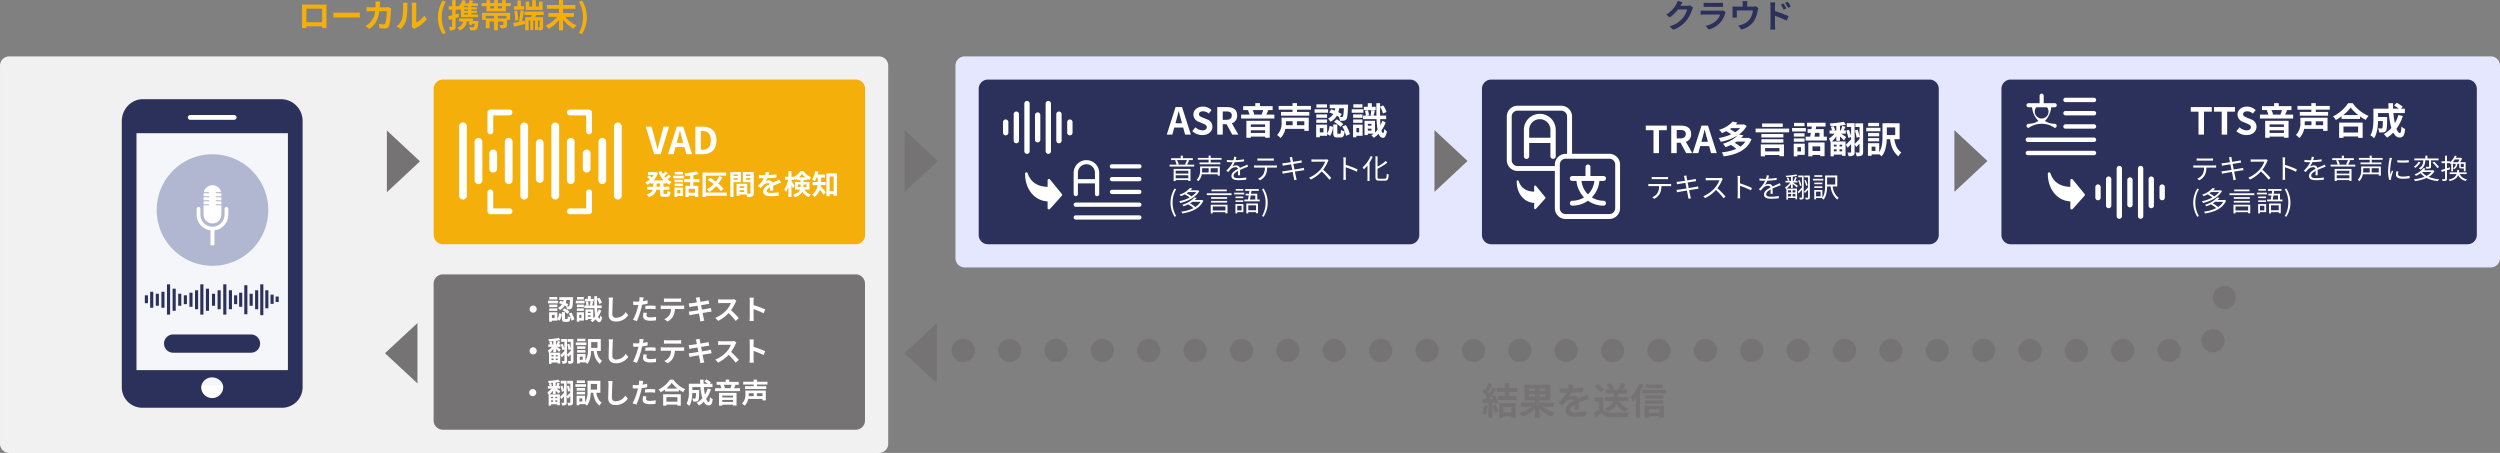<svg xmlns="http://www.w3.org/2000/svg" xmlns:xlink="http://www.w3.org/1999/xlink" width="1077.993" height="195.315" viewBox="0 0 1077.993 195.315">
  <rect x="0" y="0" width="1077.993" height="195.315" fill="#808080" stroke="none"/>
  <defs>
    <clipPath id="clip-path">
      <rect id="長方形_2" data-name="長方形 2" width="48.109" height="48.169" transform="translate(9.571 15.204)" fill="none"/>
    </clipPath>
    <clipPath id="clip-path-2">
      <rect id="長方形_3" data-name="長方形 3" width="42.37" height="42.423" transform="translate(12.441 18.077)" fill="none"/>
    </clipPath>
    <clipPath id="clip-path-3">
      <rect id="長方形_4" data-name="長方形 4" width="34.817" height="34.861" transform="translate(16.217 21.858)" fill="none"/>
    </clipPath>
    <clipPath id="clip-path-4">
      <rect id="長方形_9" data-name="長方形 9" width="41.43" height="7.872" transform="translate(12.726 92.904)" fill="#2b315a"/>
    </clipPath>
    <clipPath id="clip-path-5">
      <rect id="長方形_35" data-name="長方形 35" width="57.741" height="13.266" transform="translate(4.444 71.305)" fill="#2b315a"/>
    </clipPath>
  </defs>
  <path id="長方形_17" data-name="長方形 17" d="M4,0H661.99a4,4,0,0,1,4,4V87.01a4,4,0,0,1-4,4H4a4,4,0,0,1-4-4V4A4,4,0,0,1,4,0Z" transform="translate(412.003 24.31)" fill="#e4e7ff"/>
  <path id="長方形_17-2" data-name="長方形 17" d="M750.991,523H376a4,4,0,0,0-4,4v163.01a4,4,0,0,0,4,4H750.991a4,4,0,0,0,4-4V527A4,4,0,0,0,750.991,523Z" transform="translate(-371.997 -498.69)" fill="#f1f1f1"/>
  <path id="長方形_17-3" data-name="長方形 17" d="M496.505,543.351H430.492a4,4,0,0,0-4,4V669.586a4,4,0,0,0,4,4h66.013a4,4,0,0,0,4-4V547.351A4,4,0,0,0,496.505,543.351Z" transform="translate(-371.997 -498.69)" fill="#fff"/>
  <path id="パス_75" data-name="パス 75" d="M0,0H67V115H0Z" transform="translate(58.003 51.31)" fill="#f5f6fa"/>
  <path id="パス_193" data-name="パス 193" d="M0,0H67V115H0Z" transform="translate(58.003 51.31)" fill="none"/>
  <g id="グループ_1" data-name="グループ 1" transform="translate(58.003 51.31)" clip-path="url(#clip-path)">
    <path id="パス_1" data-name="パス 1" d="M57.68,39.289A24.055,24.055,0,1,1,33.626,15.2,24.07,24.07,0,0,1,57.68,39.289" fill="#b1b7d1"/>
  </g>
  <g id="グループ_4" data-name="グループ 4" transform="translate(58.003 51.31)" clip-path="url(#clip-path-2)">
    <path id="パス_2" data-name="パス 2" d="M54.811,39.289A21.185,21.185,0,1,1,33.626,18.077,21.2,21.2,0,0,1,54.811,39.289" fill="#b1b7d1"/>
  </g>
  <g id="グループ_7" data-name="グループ 7" transform="translate(58.003 51.31)" clip-path="url(#clip-path-3)">
    <path id="パス_3" data-name="パス 3" d="M51.034,39.289a17.409,17.409,0,1,1-17.409-17.43,17.419,17.419,0,0,1,17.409,17.43" fill="#b1b7d1"/>
  </g>
  <path id="パス_4" data-name="パス 4" d="M29.765,37.231h1.923a.817.817,0,0,0,.3-.009,1.456,1.456,0,0,0,.3-.231c-.1-.076-.2-.215-.3-.219-.576-.022-1.154-.011-1.731-.012h-.473V35.5c.667,0,1.317.006,1.967,0,.2,0,.513.084.521-.227.008-.328-.308-.231-.507-.234-.652-.009-1.3,0-1.978,0V33.757c.649,0,1.3.007,1.947,0,.209,0,.551.108.54-.239s-.348-.218-.558-.222c-.637-.012-1.275,0-1.93,0V32.02h1.857a1.021,1.021,0,0,0,.343-.013,1.357,1.357,0,0,0,.3-.221c-.1-.077-.2-.217-.3-.222-.551-.023-1.1-.013-1.654-.014h-.417c.092-1.468,1.764-2.873,3.511-2.986a3.826,3.826,0,0,1,3.921,2.986H35.633a1.461,1.461,0,0,0-.42.017c-.1.031-.175.144-.262.221.089.075.172.206.267.215.305.03.614.016.922.017.422,0,.844,0,1.3,0v1.267h-1.8a.91.91,0,0,0-.305.006,2.513,2.513,0,0,0-.383.223c.123.08.243.223.37.229.576.025,1.154.011,1.731.012h.4V35.03H35.625a1.2,1.2,0,0,0-.382.009,1.114,1.114,0,0,0-.289.233c.091.073.176.2.273.208.3.029.614.016.922.017.422,0,.845,0,1.3,0v1.262H35.825a2.919,2.919,0,0,0-.575.012c-.11.022-.2.146-.3.224.1.077.2.218.3.222.589.022,1.18.011,1.77.012h.452c0,.971.016,1.905-.005,2.838a10.133,10.133,0,0,1-.141,2.061,3.584,3.584,0,0,1-2.7,2.77,3.859,3.859,0,0,1-4.858-3.719c0-1.3,0-2.593,0-3.95" transform="translate(58.003 51.31)" fill="#fff"/>
  <path id="パス_5" data-name="パス 5" d="M31.4,47.7c.443.153.906.247,1.357.367v6.387h1.715V48.036c.214-.042.392-.068.566-.112a6.715,6.715,0,0,0,5.194-5.066,16.662,16.662,0,0,0,.209-4.063.807.807,0,1,0-1.608-.009c-.011.577-.007,1.155.007,1.732A5.862,5.862,0,0,1,37.755,44.4a5.188,5.188,0,0,1-9.306-2.744c-.056-.87-.023-1.745-.039-2.618a2.169,2.169,0,0,0-.073-.644.77.77,0,0,0-.87-.478.8.8,0,0,0-.67.82c-.014.847-.012,1.7,0,2.543A6.831,6.831,0,0,0,31.4,47.7" transform="translate(58.003 51.31)" fill="#fff"/>
  <g id="グループ_16" data-name="グループ 16" transform="translate(58.003 51.31)" clip-path="url(#clip-path-4)">
    <path id="パス_6" data-name="パス 6" d="M50.224,100.777H16.657a3.936,3.936,0,0,1,0-7.872H50.224a3.936,3.936,0,0,1,0,7.872" fill="#2b315a"/>
  </g>
  <g id="グループ_19" data-name="グループ 19" transform="translate(58.003 51.31)" clip-path="url(#clip-path-5)">
    <rect id="長方形_10" data-name="長方形 10" width="1.342" height="6.905" transform="translate(6.753 74.486)" fill="#2b315a"/>
    <rect id="長方形_11" data-name="長方形 11" width="1.342" height="5.179" transform="translate(9.17 75.349)" fill="#2b315a"/>
    <rect id="長方形_12" data-name="長方形 12" width="1.342" height="6.905" transform="translate(11.587 74.486)" fill="#2b315a"/>
    <rect id="長方形_13" data-name="長方形 13" width="1.342" height="13.054" transform="translate(14.004 71.305)" fill="#2b315a"/>
    <rect id="長方形_14" data-name="長方形 14" width="1.342" height="9.54" transform="translate(16.42 73.168)" fill="#2b315a"/>
    <rect id="長方形_15" data-name="長方形 15" width="1.342" height="13.054" transform="translate(38.263 71.305)" fill="#2b315a"/>
    <rect id="長方形_16" data-name="長方形 16" width="1.342" height="8.178" transform="translate(40.679 73.849)" fill="#2b315a"/>
    <rect id="長方形_17-4" data-name="長方形 17" width="1.342" height="3.816" transform="translate(42.929 76.03)" fill="#2b315a"/>
    <rect id="長方形_18" data-name="長方形 18" width="1.342" height="6.088" transform="translate(45.105 74.894)" fill="#2b315a"/>
    <rect id="長方形_19" data-name="長方形 19" width="1.342" height="12.506" transform="translate(47.329 71.685)" fill="#2b315a"/>
    <rect id="長方形_20" data-name="長方形 20" width="1.342" height="5.179" transform="translate(49.622 75.349)" fill="#2b315a"/>
    <rect id="長方形_21" data-name="長方形 21" width="1.342" height="8.178" transform="translate(51.997 73.849)" fill="#2b315a"/>
    <rect id="長方形_22" data-name="長方形 22" width="1.342" height="13.266" transform="translate(54.209 71.305)" fill="#2b315a"/>
    <rect id="長方形_23" data-name="長方形 23" width="1.342" height="7.769" transform="translate(56.382 73.849)" fill="#2b315a"/>
    <rect id="長方形_24" data-name="長方形 24" width="1.342" height="3.973" transform="translate(58.65 75.747)" fill="#2b315a"/>
    <rect id="長方形_25" data-name="長方形 25" width="1.342" height="2.348" transform="translate(60.843 76.56)" fill="#2b315a"/>
    <rect id="長方形_26" data-name="長方形 26" width="1.342" height="3.407" transform="translate(4.444 76.03)" fill="#2b315a"/>
    <rect id="長方形_27" data-name="長方形 27" width="1.342" height="13.054" transform="translate(28.366 71.305)" fill="#2b315a"/>
    <rect id="長方形_28" data-name="長方形 28" width="1.342" height="9.54" transform="translate(30.783 73.168)" fill="#2b315a"/>
    <rect id="長方形_29" data-name="長方形 29" width="1.342" height="5.179" transform="translate(18.837 75.349)" fill="#2b315a"/>
    <rect id="長方形_30" data-name="長方形 30" width="1.342" height="3.816" transform="translate(21.254 76.03)" fill="#2b315a"/>
    <rect id="長方形_31" data-name="長方形 31" width="1.342" height="5.179" transform="translate(33.397 75.349)" fill="#2b315a"/>
    <rect id="長方形_32" data-name="長方形 32" width="1.342" height="8.178" transform="translate(35.814 73.849)" fill="#2b315a"/>
    <rect id="長方形_33" data-name="長方形 33" width="1.342" height="6.088" transform="translate(23.671 74.894)" fill="#2b315a"/>
    <rect id="長方形_34" data-name="長方形 34" width="1.342" height="8.178" transform="translate(26.088 73.849)" fill="#2b315a"/>
  </g>
  <path id="パス_194" data-name="パス 194" d="M0,0H67V115H0Z" transform="translate(58.003 51.31)" fill="none"/>
  <path id="シェイプ_25" data-name="シェイプ 25" d="M496.148,658.295h-65.3V556.135h65.3Zm-32.694,12.034h0a4.693,4.693,0,0,1-4.7-4.72,4.613,4.613,0,0,1,4.7-4.18c2.685,0,4.786,2.09,4.786,4.18a4.713,4.713,0,0,1-4.786,4.72Zm-9.441-122.05h18.971a1.163,1.163,0,0,1,1.046,1.046,1.124,1.124,0,0,1-1.046,1.041H454.013a1.092,1.092,0,0,1-1.051-1.041,1.127,1.127,0,0,1,1.051-1.046Zm39.488-6.811H433.449c-4.744,0-8.937,4.221-8.937,9.442v114.7a8.843,8.843,0,0,0,8.938,8.9H493.5a8.882,8.882,0,0,0,8.984-8.9V550.91a9.362,9.362,0,0,0-8.984-9.442Z" transform="translate(-371.997 -498.69)" fill="#2b315a"/>
  <path id="長方形_32-2" data-name="長方形 32" d="M1331.162,626.976v7.33a15.5,15.5,0,0,1-15.5,15.5h-535.1" transform="translate(-371.997 -498.69)" fill="none" stroke="#757373" stroke-linecap="round" stroke-width="10" stroke-dasharray="0 20"/>
  <path id="長方形_16-2" data-name="長方形 16" d="M4,0H182a4,4,0,0,1,4,4V62.99a4,4,0,0,1-4,4H4a4,4,0,0,1-4-4V4A4,4,0,0,1,4,0Z" transform="translate(186.983 118.31)" fill="#757373"/>
  <path id="パス_79" data-name="パス 79" d="M-47.82-6.1A1.547,1.547,0,0,0-49.356-4.56,1.547,1.547,0,0,0-47.82-3.024,1.547,1.547,0,0,0-46.284-4.56,1.547,1.547,0,0,0-47.82-6.1Zm15.864-2.412c-.084,1.776-.18,2.484-.348,2.676a.373.373,0,0,1-.36.144c-.12,0-.324,0-.576-.012l.576-.924a9.713,9.713,0,0,0-1.092-.6,9.488,9.488,0,0,0,.3-1.284Zm-4.752,1.344a14.013,14.013,0,0,1,1.32.5,3.947,3.947,0,0,1-1.728,1.512,3.39,3.39,0,0,1,.8,1.008A4.88,4.88,0,0,0-34.248-6.1c.24.132.456.264.66.4a3.444,3.444,0,0,1,.336,1.248,8.07,8.07,0,0,0,1.3-.048,1.073,1.073,0,0,0,.792-.456c.324-.384.444-1.5.564-4.212.012-.168.012-.528.012-.528H-36.54v1.188h1.8q-.072.378-.18.756c-.384-.144-.768-.288-1.128-.4Zm1.572,3.072a8.986,8.986,0,0,1,2.088,1.608l.888-.912A8.334,8.334,0,0,0-34.308-4.92Zm-2.292-5.7h-3.42v1.08h3.42Zm.36,1.608h-4.356v1.128h4.356Zm-.324,1.668h-3.492v1.092h3.492ZM-40.884-3.8h3.492V-4.872h-3.492Zm2.316,3.1h-1.176v-1.38h1.176Zm1.188-2.508h-3.54V.876h1.176V.408h2.364V-.18l.972.588a5.712,5.712,0,0,0,.924-2.916L-36.612-2.8A5.415,5.415,0,0,1-37.38-.324Zm3.54,2.94c-.216,0-.24-.036-.24-.372V-3.264H-35.4V-.636c0,1.188.228,1.584,1.356,1.584h.984c.852,0,1.2-.4,1.332-1.968a3.438,3.438,0,0,1-1.164-.516c-.036,1.1-.084,1.26-.312,1.26Zm1.344-2.34A8.873,8.873,0,0,1-31.3.408l1.26-.516a8.915,8.915,0,0,0-1.308-2.964Zm6.54-7.176H-28.9v1.08h2.94Zm.3,1.608h-3.768v1.128h3.768Zm-.288,1.668h-3.012v1.092h3.012ZM-28.956-3.8h3.012V-4.872h-3.012Zm1.932,1.7V-.72h-.888V-2.1Zm1.116-1.116h-3.084V.876h1.08V.4h2Zm1.692,1.944v-.636h1.176v.636Zm1.176-2.2v.6h-1.176v-.6Zm3.54-1.02a10.511,10.511,0,0,1-.6,1.452c-.048-.576-.1-1.224-.12-1.956h1.932v-1.14h-1.956c-.024-.864-.024-1.8-.012-2.808a7.2,7.2,0,0,1,.936,2.124l1.14-.468a7.459,7.459,0,0,0-1.068-2.148l-1.008.384.012-1.1h-1.212c0,1.476.012,2.82.036,4.02h-.924c.12-.432.264-1.032.42-1.608L-23-7.908h1.332V-8.976H-22.92v-1.176h-1.308v1.176H-25.5v1.068h2.424c-.048.48-.156,1.176-.252,1.644l.624.132h-1.944l.8-.192a5.185,5.185,0,0,0-.348-1.548l-.948.2a6.749,6.749,0,0,1,.288,1.536h-.9v1.14h4.368a26.543,26.543,0,0,0,.324,3.444,9.779,9.779,0,0,1-.828.888V-4.452h-3.4V.168h1.068V-.288h1.9a6.487,6.487,0,0,1-.78.54,4.578,4.578,0,0,1,.8.792A9.107,9.107,0,0,0-20.724-.24c.312.816.768,1.26,1.4,1.308.456.024.972-.4,1.272-2.1a4.1,4.1,0,0,1-.876-.8c-.048.852-.168,1.38-.324,1.368-.24-.024-.432-.324-.576-.84A10.681,10.681,0,0,0-18.444-3.9Zm6.132-5.028L-15.3-9.54a7.654,7.654,0,0,1,.156,1.62c0,1.032-.12,4.188-.12,5.8,0,2.052,1.272,2.916,3.24,2.916a6.212,6.212,0,0,0,5.208-2.76l-1.092-1.32a4.8,4.8,0,0,1-4.1,2.448,1.45,1.45,0,0,1-1.656-1.608c0-1.488.1-4.176.144-5.472C-13.5-8.4-13.44-9.012-13.368-9.516ZM1.224-2.928-.2-3.072A8.392,8.392,0,0,0-.42-1.464C-.42-.252.672.444,2.688.444A19.263,19.263,0,0,0,5.136.276L5.2-1.26a14.083,14.083,0,0,1-2.5.252c-1.284,0-1.644-.4-1.644-.924A4.111,4.111,0,0,1,1.224-2.928ZM-.132-9.576-1.968-9.72A6.152,6.152,0,0,1-2-8.508q-.036.288-.108.684-.558.036-1.08.036a11.875,11.875,0,0,1-1.512-.1l.036,1.5c.42.024.876.048,1.452.048.252,0,.516-.012.792-.024-.072.348-.168.684-.252,1.008A25.982,25.982,0,0,1-4.752.048l1.668.564A37.289,37.289,0,0,0-1.176-4.944c.132-.492.252-1.02.36-1.536a22.091,22.091,0,0,0,2.34-.4v-1.5c-.66.156-1.332.288-2,.384.036-.168.072-.324.1-.456C-.336-8.712-.228-9.252-.132-9.576ZM.576-5.952v1.4a20.618,20.618,0,0,1,2.316-.12,17.592,17.592,0,0,1,2.064.144l.036-1.44A21.1,21.1,0,0,0,2.88-6.072C2.112-6.072,1.248-6.012.576-5.952ZM8.592-9.2v1.548c.372-.024.876-.048,1.3-.048H14.7c.42,0,.888.024,1.3.048V-9.2a9.4,9.4,0,0,1-1.3.084H9.876A9.229,9.229,0,0,1,8.592-9.2ZM7.2-6.132V-4.56c.336-.024.792-.048,1.152-.048h3.3a5.157,5.157,0,0,1-.744,2.652A4.985,4.985,0,0,1,8.736-.24L10.14.78a5.758,5.758,0,0,0,2.412-2.3,7.613,7.613,0,0,0,.768-3.084h2.892c.336,0,.792.012,1.092.036v-1.56a9.075,9.075,0,0,1-1.092.072H8.352C7.98-6.06,7.56-6.1,7.2-6.132ZM22.548-8.568c.036.192.12.588.216,1.092-1.032.168-1.956.3-2.376.348-.372.048-.732.072-1.116.084L19.6-5.388c.408-.108.72-.168,1.1-.252.372-.06,1.3-.216,2.352-.384.108.612.24,1.284.36,1.932-1.212.192-2.328.372-2.88.444-.384.048-.924.12-1.248.132l.336,1.608c.276-.072.684-.156,1.2-.252s1.644-.288,2.868-.492c.192,1.008.348,1.836.408,2.184S24.2.3,24.264.744L25.992.432c-.108-.384-.228-.816-.312-1.176s-.24-1.176-.432-2.16c1.056-.168,2.028-.324,2.6-.42.456-.072.948-.156,1.272-.18L28.8-5.088c-.312.1-.756.192-1.224.288-.54.108-1.524.276-2.6.456-.132-.66-.252-1.32-.372-1.92,1-.156,1.908-.3,2.4-.384.36-.048.84-.12,1.1-.144l-.288-1.572c-.288.084-.744.18-1.128.252-.432.084-1.344.228-2.364.4-.1-.54-.168-.936-.192-1.1-.06-.288-.1-.7-.132-.936l-1.692.276C22.392-9.192,22.476-8.916,22.548-8.568Zm17.28.432-.984-.732a4.3,4.3,0,0,1-1.236.156H33.372A13.407,13.407,0,0,1,31.956-8.8v1.7c.252-.012.912-.084,1.416-.084H37.44a9.3,9.3,0,0,1-1.788,2.94,13.452,13.452,0,0,1-4.92,3.444L31.968.5A15.807,15.807,0,0,0,36.48-2.868,27.364,27.364,0,0,1,39.5.528L40.872-.66a33.735,33.735,0,0,0-3.348-3.432,17.643,17.643,0,0,0,1.884-3.3A5.67,5.67,0,0,1,39.828-8.136Zm5.76,6.984a13.18,13.18,0,0,1-.12,1.68H47.34c-.048-.492-.108-1.332-.108-1.68v-3.4A34.661,34.661,0,0,1,51.564-2.76l.684-1.656a39.193,39.193,0,0,0-5.016-1.86V-8.052a13.047,13.047,0,0,1,.108-1.44H45.468a8.33,8.33,0,0,1,.12,1.44ZM-47.82,11.9a1.547,1.547,0,0,0-1.536,1.536,1.547,1.547,0,0,0,1.536,1.536,1.547,1.547,0,0,0,1.536-1.536A1.547,1.547,0,0,0-47.82,11.9Zm8.8,3.36v.588h-.9v-.588Zm1.788.588h-.828v-.588h.828Zm-.828,1.56v-.648h.828v.648Zm-1.86-.648h.9v.648h-.9Zm.8-2.736h1.188v-1.4c.492.456,1.02.96,1.3,1.284l.7-1.1c-.228-.18-1.056-.732-1.644-1.1h1.524V10.656H-36.7c.168-.36.348-.768.54-1.188L-37.2,9.18a12.627,12.627,0,0,1-.5,1.476h-.228V9.12c.684-.084,1.356-.18,1.908-.3l-.7-.96a31.791,31.791,0,0,1-4.548.54,3.253,3.253,0,0,1,.3.912c.576-.012,1.212-.048,1.848-.1v1.44h-.972l.564-.168a10.454,10.454,0,0,0-.432-1.176l-.912.24c.132.348.288.792.372,1.1h-.8V11.7h1.6A7.383,7.383,0,0,1-41.5,13.284a7.385,7.385,0,0,1,.528,1.224v4.536h1.044v-.576h2.688v.42h1.1V14.22h-4.4a9.419,9.419,0,0,0,1.416-1.632Zm8.664-5.664h-2.508V9.552h1.344v3.084a19.558,19.558,0,0,0-.588-2.2l-.9.18A21.84,21.84,0,0,1-32.556,13l.936-.228v.672c-.588.612-1.188,1.212-1.584,1.572V8.328h-2.532v1.2h1.392v2.964a20.013,20.013,0,0,0-.684-2.016l-.888.228a19.256,19.256,0,0,1,.7,2.376l.876-.276v.732c-.636.684-1.26,1.332-1.68,1.74l.564.972c.36-.348.732-.756,1.116-1.176v2.544c0,.156-.048.2-.192.2a9.234,9.234,0,0,1-.972-.012,4.016,4.016,0,0,1,.36,1.176,3.057,3.057,0,0,0,1.512-.24c.336-.192.432-.54.432-1.1V15.108l.528.936c.348-.348.7-.72,1.056-1.1v2.652c0,.168-.06.216-.216.216s-.636.012-1.116-.012a3.982,3.982,0,0,1,.4,1.212,3.333,3.333,0,0,0,1.632-.24c.372-.2.468-.552.468-1.164Zm5.16-.156h-3.528v1.08H-25.3Zm.432,1.608h-4.56v1.128h4.56Zm-.4,1.668h-3.6v1.092h3.6Zm-3.6,2.712h3.6V13.128h-3.6Zm8.784-2.04h-2.712V9.684h2.712Zm-6.384,5.136H-27.7v-1.38h1.236Zm7.812-3.792V8.34l-4.74-.012V8.34h-.8v4.392a8.855,8.855,0,0,1-1.056,4.92V14.784H-28.9v4.092h1.2v-.468h2.448V18.36a4.743,4.743,0,0,1,.744.7c1.3-1.428,1.632-3.7,1.7-5.556h1.056c.336,2.4.96,4.068,2.712,5.556a3.48,3.48,0,0,1,.972-1.236,5.971,5.971,0,0,1-2.292-4.32Zm5.28-5.016L-15.3,8.46a7.654,7.654,0,0,1,.156,1.62c0,1.032-.12,4.188-.12,5.8,0,2.052,1.272,2.916,3.24,2.916a6.212,6.212,0,0,0,5.208-2.76l-1.092-1.32a4.8,4.8,0,0,1-4.1,2.448,1.45,1.45,0,0,1-1.656-1.608c0-1.488.1-4.176.144-5.472C-13.5,9.6-13.44,8.988-13.368,8.484ZM1.224,15.072-.2,14.928A8.392,8.392,0,0,0-.42,16.536c0,1.212,1.092,1.908,3.108,1.908a19.263,19.263,0,0,0,2.448-.168L5.2,16.74a14.083,14.083,0,0,1-2.5.252c-1.284,0-1.644-.4-1.644-.924A4.111,4.111,0,0,1,1.224,15.072ZM-.132,8.424-1.968,8.28A6.152,6.152,0,0,1-2,9.492q-.036.288-.108.684-.558.036-1.08.036a11.875,11.875,0,0,1-1.512-.1l.036,1.5c.42.024.876.048,1.452.048.252,0,.516-.012.792-.024-.072.348-.168.684-.252,1.008a25.982,25.982,0,0,1-2.076,5.4l1.668.564a37.289,37.289,0,0,0,1.908-5.556c.132-.492.252-1.02.36-1.536a22.091,22.091,0,0,0,2.34-.4v-1.5c-.66.156-1.332.288-2,.384.036-.168.072-.324.1-.456C-.336,9.288-.228,8.748-.132,8.424Zm.708,3.624v1.4a20.618,20.618,0,0,1,2.316-.12,17.592,17.592,0,0,1,2.064.144l.036-1.44a21.1,21.1,0,0,0-2.112-.108C2.112,11.928,1.248,11.988.576,12.048ZM8.592,8.8v1.548c.372-.024.876-.048,1.3-.048H14.7c.42,0,.888.024,1.3.048V8.8a9.4,9.4,0,0,1-1.3.084H9.876A9.229,9.229,0,0,1,8.592,8.8ZM7.2,11.868V13.44c.336-.024.792-.048,1.152-.048h3.3a5.157,5.157,0,0,1-.744,2.652A4.985,4.985,0,0,1,8.736,17.76l1.4,1.02a5.758,5.758,0,0,0,2.412-2.3,7.613,7.613,0,0,0,.768-3.084h2.892c.336,0,.792.012,1.092.036v-1.56a9.075,9.075,0,0,1-1.092.072H8.352C7.98,11.94,7.56,11.9,7.2,11.868ZM22.548,9.432c.036.192.12.588.216,1.092-1.032.168-1.956.3-2.376.348-.372.048-.732.072-1.116.084l.324,1.656c.408-.108.72-.168,1.1-.252.372-.06,1.3-.216,2.352-.384.108.612.24,1.284.36,1.932-1.212.192-2.328.372-2.88.444-.384.048-.924.12-1.248.132l.336,1.608c.276-.072.684-.156,1.2-.252s1.644-.288,2.868-.492c.192,1.008.348,1.836.408,2.184s.108.768.168,1.212l1.728-.312c-.108-.384-.228-.816-.312-1.176s-.24-1.176-.432-2.16c1.056-.168,2.028-.324,2.6-.42.456-.072.948-.156,1.272-.18L28.8,12.912c-.312.1-.756.192-1.224.288-.54.108-1.524.276-2.6.456-.132-.66-.252-1.32-.372-1.92,1-.156,1.908-.3,2.4-.384.36-.048.84-.12,1.1-.144l-.288-1.572c-.288.084-.744.18-1.128.252-.432.084-1.344.228-2.364.4-.1-.54-.168-.936-.192-1.1-.06-.288-.1-.7-.132-.936l-1.692.276C22.392,8.808,22.476,9.084,22.548,9.432Zm17.28.432-.984-.732a4.3,4.3,0,0,1-1.236.156H33.372A13.407,13.407,0,0,1,31.956,9.2v1.7c.252-.012.912-.084,1.416-.084H37.44a9.3,9.3,0,0,1-1.788,2.94,13.452,13.452,0,0,1-4.92,3.444l1.236,1.3a15.807,15.807,0,0,0,4.512-3.372,27.364,27.364,0,0,1,3.024,3.4l1.368-1.188a33.735,33.735,0,0,0-3.348-3.432,17.643,17.643,0,0,0,1.884-3.3A5.67,5.67,0,0,1,39.828,9.864Zm5.76,6.984a13.18,13.18,0,0,1-.12,1.68H47.34c-.048-.492-.108-1.332-.108-1.68v-3.4a34.661,34.661,0,0,1,4.332,1.788l.684-1.656a39.193,39.193,0,0,0-5.016-1.86V9.948a13.047,13.047,0,0,1,.108-1.44H45.468a8.33,8.33,0,0,1,.12,1.44ZM-48,29.9a1.547,1.547,0,0,0-1.536,1.536A1.547,1.547,0,0,0-48,32.976a1.547,1.547,0,0,0,1.536-1.536A1.547,1.547,0,0,0-48,29.9Zm8.8,3.36v.588h-.9v-.588Zm1.788.588h-.828v-.588h.828Zm-.828,1.56v-.648h.828v.648Zm-1.86-.648h.9v.648h-.9Zm.8-2.736h1.188v-1.4c.492.456,1.02.96,1.3,1.284l.7-1.1c-.228-.18-1.056-.732-1.644-1.1h1.524V28.656h-.636c.168-.36.348-.768.54-1.188l-1.044-.288a12.627,12.627,0,0,1-.5,1.476h-.228V27.12c.684-.084,1.356-.18,1.908-.3l-.7-.96a31.79,31.79,0,0,1-4.548.54,3.253,3.253,0,0,1,.3.912c.576-.012,1.212-.048,1.848-.1v1.44h-.972l.564-.168a10.454,10.454,0,0,0-.432-1.176l-.912.24c.132.348.288.792.372,1.1h-.8V29.7h1.6a7.383,7.383,0,0,1-1.788,1.584,7.385,7.385,0,0,1,.528,1.224v4.536H-40.1v-.576h2.688v.42h1.1V32.22h-4.4A9.419,9.419,0,0,0-39.3,30.588Zm8.664-5.664h-2.508v1.188H-31.8v3.084a19.558,19.558,0,0,0-.588-2.2l-.9.18A21.84,21.84,0,0,1-32.736,31l.936-.228v.672c-.588.612-1.188,1.212-1.584,1.572V26.328h-2.532v1.2h1.392v2.964a20.013,20.013,0,0,0-.684-2.016l-.888.228a19.256,19.256,0,0,1,.7,2.376l.876-.276v.732c-.636.684-1.26,1.332-1.68,1.74l.564.972c.36-.348.732-.756,1.116-1.176v2.544c0,.156-.048.2-.192.2a9.234,9.234,0,0,1-.972-.012,4.016,4.016,0,0,1,.36,1.176,3.057,3.057,0,0,0,1.512-.24c.336-.192.432-.54.432-1.1V33.108l.528.936c.348-.348.7-.72,1.056-1.1v2.652c0,.168-.06.216-.216.216s-.636.012-1.116-.012a3.982,3.982,0,0,1,.4,1.212,3.333,3.333,0,0,0,1.632-.24c.372-.2.468-.552.468-1.164Zm5.16-.156H-29v1.08h3.528Zm.432,1.608H-29.6v1.128h4.56Zm-.4,1.668h-3.6v1.092h3.6Zm-3.6,2.712h3.6V31.128h-3.6Zm8.784-2.04h-2.712V27.684h2.712Zm-6.384,5.136h-1.236v-1.38h1.236Zm7.812-3.792V26.34l-4.74-.012v.012h-.8v4.392a8.855,8.855,0,0,1-1.056,4.92V32.784h-3.648v4.092h1.2v-.468h2.448V36.36a4.743,4.743,0,0,1,.744.7c1.3-1.428,1.632-3.7,1.7-5.556h1.056c.336,2.4.96,4.068,2.712,5.556a3.48,3.48,0,0,1,.972-1.236,5.971,5.971,0,0,1-2.292-4.32Zm5.28-5.016-1.932-.024a7.654,7.654,0,0,1,.156,1.62c0,1.032-.12,4.188-.12,5.8,0,2.052,1.272,2.916,3.24,2.916A6.212,6.212,0,0,0-7,34.032l-1.092-1.32a4.8,4.8,0,0,1-4.1,2.448,1.45,1.45,0,0,1-1.656-1.608c0-1.488.1-4.176.144-5.472C-13.68,27.6-13.62,26.988-13.548,26.484ZM1.044,33.072l-1.428-.144A8.392,8.392,0,0,0-.6,34.536c0,1.212,1.092,1.908,3.108,1.908a19.263,19.263,0,0,0,2.448-.168l.06-1.536a14.083,14.083,0,0,1-2.5.252c-1.284,0-1.644-.4-1.644-.924A4.111,4.111,0,0,1,1.044,33.072ZM-.312,26.424l-1.836-.144a6.152,6.152,0,0,1-.036,1.212q-.036.288-.108.684-.558.036-1.08.036a11.875,11.875,0,0,1-1.512-.1l.036,1.5c.42.024.876.048,1.452.048.252,0,.516-.012.792-.024-.072.348-.168.684-.252,1.008a25.982,25.982,0,0,1-2.076,5.4l1.668.564a37.289,37.289,0,0,0,1.908-5.556c.132-.492.252-1.02.36-1.536a22.091,22.091,0,0,0,2.34-.4v-1.5c-.66.156-1.332.288-2,.384.036-.168.072-.324.1-.456C-.516,27.288-.408,26.748-.312,26.424ZM.4,30.048v1.4a20.618,20.618,0,0,1,2.316-.12,17.592,17.592,0,0,1,2.064.144l.036-1.44A21.1,21.1,0,0,0,2.7,29.928C1.932,29.928,1.068,29.988.4,30.048ZM14.388,33.4v1.956H9.648V33.4Zm-6.144,3.66h1.4v-.444h4.74v.444h1.464v-4.92H8.244Zm1.332-7.368a12.261,12.261,0,0,0,2.388-2.436,13.146,13.146,0,0,0,2.46,2.436Zm1.584-3.84A12.7,12.7,0,0,1,6.276,30.12a5.827,5.827,0,0,1,.9,1.164,16.719,16.719,0,0,0,1.86-1.176v.84h5.976V30.12a14.394,14.394,0,0,0,1.836,1.14,6.975,6.975,0,0,1,.924-1.284,12.055,12.055,0,0,1-5.136-4.128Zm16.26,3.816a12.147,12.147,0,0,1-1.152,2.664,28.337,28.337,0,0,1-.48-3.288H29.5V27.624H28.248l.576-.612a10.04,10.04,0,0,0-1.956-1.284L26,26.58a15.023,15.023,0,0,1,1.536,1.044H25.7c-.024-.588-.036-1.176-.024-1.776h-1.5c0,.6.024,1.188.048,1.776h-4.9v3.5a9.931,9.931,0,0,1-1,5.088,6.247,6.247,0,0,1,1.212.972c.984-1.464,1.236-3.8,1.284-5.556h1.56a6.79,6.79,0,0,1-.2,2.256.388.388,0,0,1-.36.144c-.192,0-.6-.012-1.032-.048a3.238,3.238,0,0,1,.4,1.332,9.442,9.442,0,0,0,1.38-.036,1.127,1.127,0,0,0,.828-.48c.276-.348.348-1.416.384-3.936,0-.168.012-.54.012-.54H20.832V29.04h3.48a24.789,24.789,0,0,0,.828,4.836,9.168,9.168,0,0,1-2.448,1.944A9.407,9.407,0,0,1,23.724,37a10.171,10.171,0,0,0,2.028-1.632c.528.984,1.188,1.584,2.028,1.584,1.116,0,1.6-.528,1.824-2.748a3.882,3.882,0,0,1-1.212-.8c-.06,1.5-.2,2.1-.492,2.1-.384,0-.768-.5-1.116-1.368a13.939,13.939,0,0,0,2.064-4.116Zm10.968,3.048v.816H33.756v-.816ZM33.756,35.46v-.852h4.632v.852Zm-1.428,1.572h1.428v-.384h4.632v.372h1.5V31.536h-7.56Zm5.448-8.964a9.049,9.049,0,0,1-.516,1.392l.3.072H34.512l.36-.084a5.031,5.031,0,0,0-.54-1.38Zm1,1.464c.2-.372.42-.864.66-1.356l-.516-.108h1.908v-1.26h-4.1v-.972h-1.5v.972H31.3v1.26h2.016l-.492.1a6.136,6.136,0,0,1,.516,1.368h-2.7V30.8h10.74V29.532Zm8.52,2.172v1.26H45.1c.024-.324.036-.624.036-.912V31.7Zm3.78,1.26H48.684V31.7h2.388ZM52.5,30.54H43.716v1.488a5.3,5.3,0,0,1-1.452,4.1,6.691,6.691,0,0,1,1.116.984,5.55,5.55,0,0,0,1.536-2.952h6.156V34.8H52.5Zm.72-2.592V26.736H48.7v-.9h-1.44v.9H42.768v1.212h4.488v.732H43.524v1.2H52.68v-1.2H48.7v-.732Z" transform="translate(277.707 137.854)" fill="#fff"/>
  <path id="パス_99" data-name="パス 99" d="M-38.864-4.192A11.633,11.633,0,0,1-39.712-.48a9.4,9.4,0,0,1,1.456.688A14.793,14.793,0,0,0-37.3-3.92Zm3.568.352a16.284,16.284,0,0,1,.944,3.088l1.5-.528a18.246,18.246,0,0,0-1.04-3.008Zm-.272-3.984c.192.336.384.72.56,1.088l-1.616.08a51.509,51.509,0,0,0,3.056-4.336l-1.616-.672A25.019,25.019,0,0,1-36.656-9.04c-.16-.208-.352-.448-.56-.672.576-.9,1.232-2.128,1.808-3.232l-1.68-.592a21.15,21.15,0,0,1-1.168,2.784l-.384-.336-.9,1.312a15.073,15.073,0,0,1,1.92,2.192c-.24.352-.5.688-.736.992l-1.184.048.16,1.664c.7-.048,1.5-.112,2.368-.16V1.408h1.68V-5.168l.912-.064a8.706,8.706,0,0,1,.224.864l1.44-.672a13.049,13.049,0,0,0-1.472-3.376ZM-27.1-3.248V-.992h-3.568V-3.248Zm-5.312,4.624h1.744V.7H-27.1V1.36h1.84v-6.3h-7.152ZM-24.544-9.76v-1.728h-3.5v-2.064h-1.936v2.064H-33.36V-9.76h3.376v1.744h-2.928v1.728h8V-8.016h-3.136V-9.76Zm4.992,2.048V-8.736h2.576v1.024Zm0-3.52h2.576v1.024h-2.576Zm7.136,1.024H-14.96v-1.024h2.544Zm0,2.5H-14.96V-8.736h2.544ZM-8.848-3.44V-5.184H-14.96v-.944h4.64v-6.688H-21.552v6.688h4.576v.944H-23.1V-3.44h4.736A14.343,14.343,0,0,1-23.6-.624,9.866,9.866,0,0,1-22.3.96a15.364,15.364,0,0,0,5.328-3.424V1.392h2.016V-2.544A16.053,16.053,0,0,0-9.664.864,7.69,7.69,0,0,1-8.384-.752,15.679,15.679,0,0,1-13.568-3.44Zm8.624-9.392-2.112-.176a8.9,8.9,0,0,1-.32,1.84h-.768A20.819,20.819,0,0,1-6.24-11.36v1.872c.88.064,2.048.1,2.7.1h.208A15.7,15.7,0,0,1-6.864-4.976L-5.152-3.7a18.422,18.422,0,0,1,1.488-1.76,3.9,3.9,0,0,1,2.5-1.1,1.231,1.231,0,0,1,1.12.544c-1.824.944-3.744,2.224-3.744,4.272C-3.792.32-1.936.928.576.928A40.025,40.025,0,0,0,5.1.656l.064-2.064A26.174,26.174,0,0,1,.624-.96C-.944-.96-1.7-1.2-1.7-2.08c0-.8.64-1.424,1.84-2.112C.128-3.488.112-2.72.064-2.24h1.92c-.016-.736-.048-1.92-.064-2.816.976-.448,1.888-.8,2.608-1.088.544-.208,1.392-.528,1.9-.672l-.8-1.856c-.592.3-1.152.56-1.776.832-.656.288-1.328.56-2.16.944A2.167,2.167,0,0,0-.432-8.128a5.422,5.422,0,0,0-1.808.32A11.171,11.171,0,0,0-1.328-9.44a47.662,47.662,0,0,0,5.216-.4L3.9-11.7a40.507,40.507,0,0,1-4.528.464A15.307,15.307,0,0,0-.224-12.832ZM23.248-5.808V-7.52H18.912V-9.056H22.72v-1.68h-2c.464-.608,1.008-1.408,1.52-2.224l-1.952-.592a15.889,15.889,0,0,1-1.328,2.528l.816.288H16.208l.848-.368a8.279,8.279,0,0,0-1.392-2.432l-1.616.672a10.537,10.537,0,0,1,1.184,2.128h-1.6v1.68h3.376V-7.52h-3.92v1.712H16.8c-.352,1.152-1.28,2.352-3.712,3.248a5.984,5.984,0,0,1,1.264,1.376A7.578,7.578,0,0,0,18.24-4.448a6.55,6.55,0,0,0,3.856,3.3,6.98,6.98,0,0,1,1.2-1.6,5.59,5.59,0,0,1-3.888-3.056Zm-10.4-4.96a12.812,12.812,0,0,0-2.672-2.416L8.768-12.032A12.108,12.108,0,0,1,11.344-9.5Zm-.4,3.424h-3.7V-5.6h1.84v3.376A21.012,21.012,0,0,1,8.4-.752l.928,1.984c.88-.672,1.584-1.3,2.288-1.92,1.04,1.248,2.352,1.7,4.32,1.776,1.9.08,5.12.048,7.04-.048a9.965,9.965,0,0,1,.592-1.92c-2.128.16-5.728.208-7.6.128-1.664-.064-2.864-.5-3.52-1.568Zm25.664-5.584H30.784v1.488h7.328ZM28.1-13.52A17.023,17.023,0,0,1,24.24-7.536,12.326,12.326,0,0,1,25.232-5.6,15.585,15.585,0,0,0,26.56-7.1V1.344h1.808v-11.2a25.948,25.948,0,0,0,1.488-3.088ZM36.7-2.32V-.752H32.1V-2.32Zm-6.432,3.7H32.1V.736H36.7v.592h1.92v-5.12H30.272Zm.256-5.952h7.808V-6.064H30.528ZM38.4-8.336H30.528v1.472H38.4Zm-9.136-2.32V-9.12H39.5v-1.536Z" transform="translate(678.82 178.754)" fill="#757373"/>
  <path id="多角形_2" data-name="多角形 2" d="M762,651l14-13v26Z" transform="translate(-371.997 -498.69)" fill="#757373"/>
  <path id="多角形_2-2" data-name="多角形 2" d="M538,651l14-13v26Z" transform="translate(-371.997 -498.69)" fill="#757373"/>
  <path id="パス_80" data-name="パス 80" d="M-61.117-9.926c.028.392.028.966.028,1.358v6.846c0,.672-.042,1.89-.042,1.96H-59.2c0-.042,0-.364-.014-.756h6.748c0,.406-.014.728-.014.756h1.932c0-.056-.028-1.4-.028-1.946v-6.86c0-.42,0-.938.028-1.358-.5.028-1.036.028-1.386.028h-7.7C-60.011-9.9-60.543-9.912-61.117-9.926Zm1.9,1.806h6.762v5.81h-6.762Zm11.62,1.638v2.2c.518-.042,1.456-.07,2.254-.07h7.518c.588,0,1.3.056,1.638.07v-2.2c-.364.028-.98.084-1.638.084h-7.518C-46.067-6.4-47.089-6.44-47.593-6.482Zm20.16-4.746h-2.058a10.361,10.361,0,0,1,.1,1.288c0,.42-.014.826-.028,1.218h-2c-.532,0-1.26-.042-1.848-.1v1.834c.6-.056,1.372-.056,1.848-.056h1.848a8.233,8.233,0,0,1-2.31,4.984A8.342,8.342,0,0,1-33.719-.686L-32.1.63c2.506-1.778,3.836-3.976,4.354-7.672h3.15a19.16,19.16,0,0,1-.588,5.194.745.745,0,0,1-.8.49,11.588,11.588,0,0,1-1.96-.2l.224,1.876c.672.056,1.512.112,2.31.112A1.724,1.724,0,0,0-23.6-.644c.6-1.428.77-5.334.826-6.846a5.724,5.724,0,0,1,.1-.742l-1.218-.588a6.507,6.507,0,0,1-1.05.1h-2.632c.028-.406.042-.826.056-1.26C-27.5-10.318-27.475-10.906-27.433-11.228ZM-13.839-.308l1.176.966a2.991,2.991,0,0,1,.6-.42A15.415,15.415,0,0,0-7.315-3.584l-1.078-1.54A8.865,8.865,0,0,1-11.851-2.17V-9.492a7.109,7.109,0,0,1,.1-1.218h-2.086a6.207,6.207,0,0,1,.112,1.2v8.162A5.327,5.327,0,0,1-13.839-.308Zm-6.482-.21L-18.613.616A8.209,8.209,0,0,0-16.121-3.4a30.89,30.89,0,0,0,.42-6.02,9.221,9.221,0,0,1,.1-1.274h-2.058a5.313,5.313,0,0,1,.126,1.288,24.125,24.125,0,0,1-.406,5.544A6.6,6.6,0,0,1-20.321-.518ZM-.427,2.828.861,2.282A13.47,13.47,0,0,1-.847-4.424,13.493,13.493,0,0,1,.861-11.116l-1.288-.546A13.406,13.406,0,0,0-2.513-4.424,13.419,13.419,0,0,0-.427,2.828ZM10.437-8.764h-1.6V-9.31h1.6Zm0,1.54h-1.6V-7.8h1.6Zm0,1.568h-1.6v-.616h1.6Zm-4.06-.392L5.131-5.7V-7.686H6.405V-8.12c.2.224.392.448.5.6.168-.14.336-.308.5-.476v3.5h7.42V-5.656H11.921v-.616H14.3v-.952h-2.38V-7.8H14.3v-.966h-2.38V-9.31h2.786v-1.148H12.229c.182-.322.378-.672.574-1.022l-1.61-.364a12.579,12.579,0,0,1-.532,1.386H9.093a9.972,9.972,0,0,0,.434-1.064L8.1-11.872A7.032,7.032,0,0,1,6.405-9.1v-.112H5.131v-2.632H3.619v2.632H2.149v1.526h1.47v2.408c-.63.168-1.218.308-1.694.42l.364,1.6c.42-.112.868-.238,1.33-.378V-.546c0,.182-.07.238-.238.238A11.31,11.31,0,0,1,2.219-.322a6.193,6.193,0,0,1,.42,1.54A3.631,3.631,0,0,0,4.585.91c.42-.266.546-.686.546-1.456V-4.1c.49-.14.98-.294,1.456-.448Zm6.132,3.234c.084-.378.168-.756.238-1.12H6.629v1.316H8.3A3.267,3.267,0,0,1,5.845.056,6.41,6.41,0,0,1,6.9,1.26,4.708,4.708,0,0,0,9.947-2.618h1.092c-.112.476-.238.938-.35,1.316l1.414.21c.042-.168.1-.35.14-.546h1.12c-.1.84-.224,1.26-.392,1.414a.708.708,0,0,1-.49.126c-.28,0-.91-.014-1.554-.084a3.078,3.078,0,0,1,.462,1.372,13.858,13.858,0,0,0,1.75-.014A1.561,1.561,0,0,0,14.217.742c.364-.364.56-1.2.7-2.968a4.926,4.926,0,0,0,.056-.588ZM27.041-3.92h-3.71V-5.026h3.71ZM16.555-3.3h1.554V-5.026h3.6V-3.92H18.123V.294h1.624V-2.6h1.96V1.19h1.624V-2.6h2.338v1.358c0,.154-.056.2-.252.21-.168,0-.826,0-1.386-.028a5.24,5.24,0,0,1,.518,1.4A5.58,5.58,0,0,0,26.649.1c.518-.224.658-.6.658-1.316V-3.3h1.33V-6.356H16.555Zm8.582-4.942H23.345v-.966h1.792ZM20-9.212h1.75v.966H20Zm6.8-1.344v-1.232H25.137v1.232H23.345v-1.288h-1.6v1.288H20v-1.232H18.417v1.232H16.3v1.344h2.114v2.24H26.8v-2.24h2.1v-1.344Zm15.848-.63H41.069v2.142H39.711v-2.772h-1.6v2.772h-1.26v-2.142H35.329V-7.6h7.322ZM34.671-9.2H33.257v-2.464h-1.5V-9.2H30.247v1.484h4.424ZM32.123-3.206a22.91,22.91,0,0,0-.49-4.144L30.4-7.112a23.624,23.624,0,0,1,.42,4.144Zm1.582.476c.308-1.2.644-2.94.9-4.4l-1.512-.308a36.89,36.89,0,0,1-.672,4.746l.5.126c-1.12.238-2.17.462-2.968.588l.364,1.638c1.358-.336,3.094-.756,4.732-1.19L34.881-3ZM41.377-.238c0,.112-.028.154-.154.154-.084,0-.35,0-.616-.014V-3.08h.77ZM43.085-5.4v-1.47H34.839V-5.4h3.066c-.056.322-.126.644-.182.938h-2.59V1.176h1.484V-3.08h.714V1.05h1.26V-3.08h.756V1.05h1.26V-.014a5.243,5.243,0,0,1,.364,1.246A2.62,2.62,0,0,0,42.4.98c.378-.224.448-.588.448-1.2V-4.466H39.4l.378-.938Zm13.048.812V-6.23H51.471V-8.064h5.306V-9.73H51.471v-2.128H49.693V-9.73H44.5v1.666h5.194V-6.23H45.129v1.638h3.752A13.958,13.958,0,0,1,43.967-.84,8.174,8.174,0,0,1,45.2.63a15.106,15.106,0,0,0,4.494-3.892v4.48h1.778V-3.374A15.033,15.033,0,0,0,55.979.546a7.951,7.951,0,0,1,1.26-1.484,13.345,13.345,0,0,1-4.858-3.654Zm3.458,7.42a13.31,13.31,0,0,0,2.1-7.252,13.3,13.3,0,0,0-2.1-7.238l-1.274.546a13.493,13.493,0,0,1,1.708,6.692,13.47,13.47,0,0,1-1.708,6.706Z" transform="translate(191.341 11.872)" fill="#f4af0a"/>
  <path id="パス_100" data-name="パス 100" d="M-19.978-10.92l-2.044-.672a6.735,6.735,0,0,1-.63,1.47A12.327,12.327,0,0,1-27.02-5.614l1.568,1.162A15.958,15.958,0,0,0-21.924-7.84h3.934a9.952,9.952,0,0,1-1.988,3.822A11.157,11.157,0,0,1-25.62-.56L-23.968.924a13.072,13.072,0,0,0,5.656-3.948A14.607,14.607,0,0,0-15.876-7.7a5.605,5.605,0,0,1,.462-1.008l-1.428-.882a4.489,4.489,0,0,1-1.218.168h-2.814c.014-.028.028-.042.042-.07C-20.664-9.8-20.3-10.43-19.978-10.92Zm9.1.182v1.806c.406-.028,1.008-.042,1.456-.042H-4.06c.5,0,1.162.014,1.54.042v-1.806a13.2,13.2,0,0,1-1.512.07h-5.39A11.8,11.8,0,0,1-10.878-10.738Zm9.534,4.06-1.246-.77a2.953,2.953,0,0,1-1.022.14h-6.93c-.434,0-1.036-.042-1.624-.084v1.82c.588-.056,1.288-.07,1.624-.07H-3.78A6.074,6.074,0,0,1-5.222-3.22,9.443,9.443,0,0,1-10.066-.77L-8.68.812a10.483,10.483,0,0,0,5-3.024A10.061,10.061,0,0,0-1.61-6.09,5.187,5.187,0,0,1-1.344-6.678Zm9.352-4.76H5.852a6.917,6.917,0,0,1,.112,1.288v1.078h-3a11.614,11.614,0,0,1-1.428-.07,8.939,8.939,0,0,1,.07,1.2v2.422A10.619,10.619,0,0,1,1.54-4.34H3.472c-.028-.28-.042-.714-.042-1.036V-7.42h6.944a8.312,8.312,0,0,1-1.246,3.6A6.853,6.853,0,0,1,5.95-1.428a11.4,11.4,0,0,1-1.974.546L5.432.8a8.9,8.9,0,0,0,5.712-4.2,13.038,13.038,0,0,0,1.3-3.962,9.348,9.348,0,0,1,.28-1.12l-1.218-.742a3.406,3.406,0,0,1-1.162.154H7.91V-10.15A10.175,10.175,0,0,1,8.008-11.438Zm15.54,1.022-1.176.49A11.994,11.994,0,0,1,23.6-7.756L24.822-8.3C24.5-8.932,23.94-9.828,23.548-10.416Zm1.834-.77-1.162.546a13.108,13.108,0,0,1,1.3,2.1L26.7-9.114A18.541,18.541,0,0,0,25.382-11.186ZM17.962-1.134a15.16,15.16,0,0,1-.14,1.946h2.2c-.07-.574-.14-1.554-.14-1.946V-5.1A37.506,37.506,0,0,1,24.948-3.01l.784-1.946A48.705,48.705,0,0,0,19.88-7.14V-9.184a15.225,15.225,0,0,1,.126-1.694H17.822a9.879,9.879,0,0,1,.14,1.694Z" transform="translate(745.48 11.922)" fill="#2b315a"/>
  <path id="多角形_2-3" data-name="多角形 2" d="M553.072,568.258l-14.25,13.3V554.961Z" transform="translate(-371.997 -498.69)" fill="#757373"/>
  <path id="多角形_2-4" data-name="多角形 2" d="M776.361,568.107l-14.25,13.3V554.81Z" transform="translate(-371.997 -498.69)" fill="#757373"/>
  <path id="長方形_16-3" data-name="長方形 16" d="M4,0H200.98a4,4,0,0,1,4,4V67.01a4,4,0,0,1-4,4H4a4,4,0,0,1-4-4V4A4,4,0,0,1,4,0Z" transform="translate(863.013 34.31)" fill="#2b315a"/>
  <path id="シェイプ_22" data-name="シェイプ 22" d="M1264.719,585.55v2.873a.571.571,0,0,0,1,.383l5.141-5.718a.572.572,0,0,0,.018-.743l-5.141-6.29a.572.572,0,0,0-1.014.361v2.849c-4.512-.146-7.328-2.078-8.6-5.889a.57.57,0,0,0-.542-.39.541.541,0,0,0-.092.007.57.57,0,0,0-.479.564C1255.009,580.29,1259.058,585.237,1264.719,585.55Z" transform="translate(-371.997 -498.69)" fill="#fff"/>
  <path id="Op_component_1" data-name="Op component 1" d="M1281.242,588.479a1.145,1.145,0,0,1-1.148-1.141V575.927a1.149,1.149,0,0,1,2.3,0v11.411A1.145,1.145,0,0,1,1281.242,588.479Z" transform="translate(-371.997 -498.69)" fill="#fff"/>
  <path id="Op_component_2" data-name="Op component 2" d="M1285.836,593.044a1.145,1.145,0,0,1-1.148-1.141V571.364a1.148,1.148,0,0,1,2.3,0V591.9a1.145,1.145,0,0,1-1.148,1.141Z" transform="translate(-371.997 -498.69)" fill="#fff"/>
  <path id="Op_component_3" data-name="Op component 3" d="M1276.649,585.056a1.144,1.144,0,0,1-1.148-1.141v-4.564a1.149,1.149,0,0,1,2.3,0v4.564A1.144,1.144,0,0,1,1276.649,585.056Z" transform="translate(-371.997 -498.69)" fill="#fff"/>
  <path id="Op_component_4" data-name="Op component 4" d="M1299.616,588.479a1.145,1.145,0,0,1-1.148-1.141V575.927a1.148,1.148,0,0,1,2.3,0v11.411A1.145,1.145,0,0,1,1299.616,588.479Z" transform="translate(-371.997 -498.69)" fill="#fff"/>
  <path id="Op_component_5" data-name="Op component 5" d="M1295.022,593.044a1.145,1.145,0,0,1-1.148-1.141V571.364a1.149,1.149,0,0,1,2.3,0V591.9a1.145,1.145,0,0,1-1.149,1.141Z" transform="translate(-371.997 -498.69)" fill="#fff"/>
  <path id="Op_component_6" data-name="Op component 6" d="M1290.429,588.106a1.145,1.145,0,0,1-1.148-1.141V576.3a1.148,1.148,0,0,1,2.3,0v10.664A1.144,1.144,0,0,1,1290.429,588.106Z" transform="translate(-371.997 -498.69)" fill="#fff"/>
  <path id="Op_component_7" data-name="Op component 7" d="M1304.32,585.056a1.145,1.145,0,0,1-1.149-1.141v-4.564a1.149,1.149,0,0,1,2.3,0v4.564A1.144,1.144,0,0,1,1304.32,585.056Z" transform="translate(-371.997 -498.69)" fill="#fff"/>
  <path id="Op_component_1-2" data-name="Op component 1" d="M1262.653,542.738h12.253a.954.954,0,1,0,0-1.908h-12.253a.954.954,0,1,0,0,1.908Zm0,0" transform="translate(-371.997 -498.69)" fill="#fff"/>
  <path id="Op_component_2-2" data-name="Op component 2" d="M1274.906,546.553h-12.253a.953.953,0,1,0,0,1.907h12.253a.953.953,0,1,0,0-1.907Zm0,0" transform="translate(-371.997 -498.69)" fill="#fff"/>
  <path id="Op_component_3-2" data-name="Op component 3" d="M1274.906,552.274h-12.253a.954.954,0,1,0,0,1.908h12.253a.954.954,0,0,0,0-1.908Zm0,0" transform="translate(-371.997 -498.69)" fill="#fff"/>
  <path id="Op_component_4-2" data-name="Op component 4" d="M1274.906,558h-28.478a.953.953,0,1,0,0,1.907h28.478a.953.953,0,1,0,0-1.907Zm0,0" transform="translate(-371.997 -498.69)" fill="#fff"/>
  <path id="Op_component_5-2" data-name="Op component 5" d="M1274.906,563.718h-28.478a.953.953,0,1,0,0,1.907h28.478a.953.953,0,1,0,0-1.907Zm0,0" transform="translate(-371.997 -498.69)" fill="#fff"/>
  <path id="Op_component_6-2" data-name="Op component 6" d="M1258.843,552.95a.883.883,0,0,0-.884-.884,7.922,7.922,0,0,1-4.207-1.219,9.711,9.711,0,0,0,2.722-5.9h1.485a.884.884,0,1,0,0-1.767h-4.72v-3.234a.884.884,0,0,0-1.768,0v3.234h-4.755a.884.884,0,1,0,0,1.767h1.5a9.733,9.733,0,0,0,2.722,5.9,7.985,7.985,0,0,1-4.207,1.219.884.884,0,1,0,0,1.767,9.794,9.794,0,0,1,11.224,0A.884.884,0,0,0,1258.843,552.95Zm-8.838-8h4.666a2.974,2.974,0,1,1-4.631,0Z" transform="translate(-371.997 -498.69)" fill="#fff"/>
  <path id="パス_122" data-name="パス 122" d="M2.58-8.88v1c.3-.024.7-.036,1.092-.036H8.52c.348,0,.768.012,1.116.036v-1a8.854,8.854,0,0,1-1.116.072H3.66A9.982,9.982,0,0,1,2.58-8.88ZM1.14-5.868v1C1.476-4.9,1.824-4.9,2.184-4.9h3.6a5.809,5.809,0,0,1-.7,2.976A4.968,4.968,0,0,1,2.82-.084l.888.66a5.856,5.856,0,0,0,2.364-2.2A7.264,7.264,0,0,0,6.78-4.9h3.264c.288,0,.672.012.936.024v-1a6.433,6.433,0,0,1-.936.06H2.184A9.592,9.592,0,0,1,1.14-5.868ZM16.7-8.484c.036.144.12.612.252,1.26-1.128.18-2.172.336-2.64.384-.384.048-.7.072-1,.084l.2,1.08c.36-.084.636-.144.972-.2.456-.084,1.5-.252,2.64-.432.144.744.312,1.6.48,2.412-1.368.216-2.676.42-3.276.5-.312.048-.78.1-1.056.108L13.5-2.244c.252-.072.588-.132,1.056-.216.588-.108,1.872-.324,3.228-.552.228,1.188.42,2.16.468,2.424.084.36.12.72.18,1.128l1.092-.2c-.108-.336-.2-.744-.288-1.092-.06-.276-.252-1.236-.492-2.412,1.176-.18,2.292-.36,2.952-.468.444-.072.828-.132,1.08-.156L22.584-4.8c-.264.072-.6.144-1.068.228-.6.108-1.74.312-2.952.5-.156-.8-.324-1.656-.48-2.4,1.152-.18,2.244-.36,2.8-.444.312-.048.684-.1.864-.12l-.2-1.008a7.527,7.527,0,0,1-.852.2c-.5.1-1.608.276-2.772.468-.144-.672-.228-1.164-.252-1.3-.036-.264-.1-.6-.108-.828l-1.08.192A5.622,5.622,0,0,1,16.7-8.484Zm16.536.456L32.628-8.5a3.286,3.286,0,0,1-.9.1H27.1c-.36,0-1.044-.048-1.212-.072V-7.38c.132-.012.792-.06,1.212-.06h4.68A10.56,10.56,0,0,1,29.784-4.1,13.722,13.722,0,0,1,24.84-.54l.768.8a15.213,15.213,0,0,0,4.68-3.5,27.707,27.707,0,0,1,3.3,3.564l.84-.72a33.288,33.288,0,0,0-3.5-3.588A15.187,15.187,0,0,0,32.94-7.5,3.442,3.442,0,0,1,33.24-8.028Zm6.444,6.972A10.573,10.573,0,0,1,39.6.36h1.164c-.048-.4-.072-1.044-.072-1.416,0-.348,0-2.16-.012-3.96A31.46,31.46,0,0,1,45.4-3.084L45.8-4.1a38.354,38.354,0,0,0-5.124-1.98V-8.04c0-.36.048-.876.084-1.248H39.588a7.574,7.574,0,0,1,.1,1.248ZM53.16-9.492l-.984-.084a6.147,6.147,0,0,1-.3,1.5c-.264.012-.54.012-.792.012A17.564,17.564,0,0,1,49.056-8.2v.9c.66.048,1.452.072,1.968.072h.528A12.659,12.659,0,0,1,48.78-3.552l.816.6A15.852,15.852,0,0,1,50.688-4.2a3.159,3.159,0,0,1,2.064-.876,1,1,0,0,1,1.092.744c-1.4.732-2.832,1.62-2.832,3.036,0,1.464,1.38,1.836,3.1,1.836A28.19,28.19,0,0,0,57.4.324l.024-.96a21.368,21.368,0,0,1-3.276.288c-1.236,0-2.172-.144-2.172-1.08,0-.792.78-1.428,1.9-2.016,0,.636-.012,1.416-.036,1.872h.924c-.012-.588-.024-1.608-.036-2.3.912-.432,1.764-.78,2.436-1.032a10.449,10.449,0,0,1,1.068-.384l-.4-.9c-.336.18-.624.312-.984.468-.624.288-1.356.576-2.172.972a1.549,1.549,0,0,0-1.608-1.08,3.436,3.436,0,0,0-1.668.444,9.527,9.527,0,0,0,1.08-1.86,34.71,34.71,0,0,0,3.984-.336l.012-.888a29.512,29.512,0,0,1-3.66.372A12.25,12.25,0,0,0,53.16-9.492Zm15.264,5.94v1.26H62.976v-1.26ZM62.976-.288v-1.3h5.448v1.3ZM62.088.924h.888V.48h5.448V.888h.936V-4.32H62.088Zm5.784-7.092c.3-.48.624-1.164.936-1.788l-.816-.192h2.376v-.8h-4.3v-1.092H65.16v1.092H61.02v.8h6.8a12.57,12.57,0,0,1-.816,1.836l.54.144H63.672l.612-.156a6.075,6.075,0,0,0-.768-1.812l-.852.18a6.447,6.447,0,0,1,.708,1.788H60.336v.816h10.62v-.816ZM77.2-4.632V-2.8H74.34A9.91,9.91,0,0,0,74.388-3.8v-.828ZM81.108-2.8H78.06V-4.632h3.048ZM82-5.388H73.512V-3.8A5.587,5.587,0,0,1,72.036.372a2.983,2.983,0,0,1,.672.612,5.584,5.584,0,0,0,1.524-3h6.876v.6H82Zm.756-2.88v-.78h-4.68v-1.02h-.888v1.02H72.528v.78h4.656v1.176H73.236v.768h9v-.768H78.072V-8.268Zm6.36.168v.96a28.207,28.207,0,0,0,4.932,0v-.972A20.531,20.531,0,0,1,89.112-8.1Zm.468,4.884L88.716-3.3a6.449,6.449,0,0,0-.2,1.416c0,1.128.9,1.8,2.916,1.8a16.262,16.262,0,0,0,3-.252L94.4-1.344a13.238,13.238,0,0,1-2.976.312c-1.632,0-2.028-.528-2.028-1.08A4.19,4.19,0,0,1,89.58-3.216ZM86.82-9.024l-1.068-.1a5.251,5.251,0,0,1-.084.852,33.754,33.754,0,0,0-.54,4.812A15.109,15.109,0,0,0,85.572.4l.864-.06c-.012-.12-.024-.288-.036-.42a2.316,2.316,0,0,1,.06-.54,24.492,24.492,0,0,1,.852-2.688l-.5-.384c-.2.492-.492,1.212-.7,1.752A13.161,13.161,0,0,1,86-3.624a27.865,27.865,0,0,1,.6-4.6C86.652-8.436,86.76-8.82,86.82-9.024Zm13.464,1.056A3.494,3.494,0,0,1,98.4-4.6a2.814,2.814,0,0,1,.648.6,4.163,4.163,0,0,0,2.076-3.96v-.072h1.656V-5.4c0,.132-.036.168-.192.18s-.672,0-1.272-.012a3.281,3.281,0,0,1,.252.78,5.856,5.856,0,0,0,1.668-.12c.336-.144.408-.372.408-.816v-2.64h3.24v-.816h-4.8v-1.188h-.9v1.188h-4.74v.816h3.84Zm3.984.924a13.769,13.769,0,0,1,2.076,2.376l.744-.468a13.808,13.808,0,0,0-2.136-2.316ZM98.244-7.4a5.61,5.61,0,0,1-2.016,2.1,6.44,6.44,0,0,1,.612.528,7.236,7.236,0,0,0,2.244-2.388Zm1.644,4.392h3.936a6.611,6.611,0,0,1-2.112,1.68,6,6,0,0,1-1.9-1.608Zm4.68-.78-.168.036h-3.72a8.772,8.772,0,0,0,.624-.732l-.96-.168a8.449,8.449,0,0,1-3.8,2.688,2.675,2.675,0,0,1,.564.648,11.825,11.825,0,0,0,2.088-1.152,7.171,7.171,0,0,0,1.632,1.548A18.2,18.2,0,0,1,96.24.168a2.273,2.273,0,0,1,.432.78,17.875,17.875,0,0,0,5-1.368A13.861,13.861,0,0,0,106.62.936a2.929,2.929,0,0,1,.516-.816A15.217,15.217,0,0,1,102.6-.9a6.99,6.99,0,0,0,2.556-2.5ZM115.92-8.4a9.9,9.9,0,0,1-.636,1.176h-2.292A7.556,7.556,0,0,0,113.9-8.4Zm1.848,3.168c-.024.072-.072.084-.24.084h-.792c-.252,0-.276-.024-.276-.216V-6.492h1.308ZM113.1-6.492h1.176a1.829,1.829,0,0,1-1.176,1.8Zm-1.284,2.328-.12-.828c-.4.132-.792.264-1.188.384V-6.816h1.212a2.469,2.469,0,0,1,.4.4c.072-.06.156-.12.228-.192V-3.3h.756V-4.68a1.559,1.559,0,0,1,.4.492,2.359,2.359,0,0,0,1.452-2.3h.828v1.128c0,.672.168.828.876.828h1.116v1.212h.78v-3.9H116.16a10.589,10.589,0,0,0,.864-1.572l-.564-.372-.132.048h-2q.2-.4.36-.792l-.84-.132a6.863,6.863,0,0,1-2.052,2.868v-.456h-1.284v-2.4h-.828v2.4h-1.5v.816h1.5v2.46c-.624.192-1.2.372-1.656.492l.228.864,1.428-.468V-.12c0,.18-.06.216-.2.216s-.612.012-1.128,0a3.565,3.565,0,0,1,.264.816A3.762,3.762,0,0,0,110.1.756c.3-.144.408-.384.408-.876V-3.732ZM119-2.1v-.756h-3.36c.06-.336.1-.684.132-1.068h-.816c-.036.384-.072.744-.132,1.068h-3.156V-2.1h2.952c-.408,1.188-1.308,1.932-3.372,2.352a2.384,2.384,0,0,1,.444.684c2.136-.492,3.144-1.332,3.636-2.6A4.585,4.585,0,0,0,118.644.876a2.888,2.888,0,0,1,.54-.732A4.124,4.124,0,0,1,115.992-2.1ZM2.868,16.316l.684-.324A11.062,11.062,0,0,1,2.016,10.22,11.092,11.092,0,0,1,3.552,4.448l-.684-.312a11.394,11.394,0,0,0,0,12.18ZM12.216,5.672a8.387,8.387,0,0,1-2.064,1.86A11.4,11.4,0,0,0,8.028,6.188c.264-.168.516-.336.756-.516Zm.72-.8-.156.048H9.708a9.968,9.968,0,0,0,.792-.8L9.5,3.9a10.55,10.55,0,0,1-4.536,2.88,2.922,2.922,0,0,1,.612.66,17.3,17.3,0,0,0,1.7-.8,11.971,11.971,0,0,1,2.1,1.356,15.367,15.367,0,0,1-4.512,1.6,2.758,2.758,0,0,1,.432.78C8.448,9.68,11.964,8,13.5,5.228Zm1.092,4.98A6.834,6.834,0,0,1,11.82,12.1a13.36,13.36,0,0,0-2.292-1.572c.372-.228.732-.444,1.056-.684Zm.66-.8-.168.036H11.544a10.147,10.147,0,0,0,.876-.888l-.984-.228A11.3,11.3,0,0,1,6.18,11.132a3.163,3.163,0,0,1,.54.672,18.3,18.3,0,0,0,2-.84,12.534,12.534,0,0,1,2.3,1.608,15.537,15.537,0,0,1-5.256,1.512,3.341,3.341,0,0,1,.4.8c3.876-.564,7.6-2.052,9.1-5.52ZM25.356,4.568H18.78v.744h6.576Zm-.576,7.308v1.716H19.332V11.876Zm-6.324,2.976h.876v-.5H24.78v.468h.912v-3.7H18.456Zm.132-4.656h6.936V9.464H18.588Zm6.936-2.352H18.588v.744h6.936ZM16.752,6.188v.78h10.68v-.78Zm15.72-1.86H29.2v.72h3.276Zm-.72,7.248v2H29.88v-2Zm.78-.732H29.1v4.008h.78v-.54h2.652ZM29.124,9.92h3.36V9.212h-3.36Zm3.36-2.34h-3.36v.708h3.36ZM28.56,6.656h4.332V5.924H28.56Zm9.42,4.728v2.124H34.644V11.384ZM33.8,14.864h.84v-.552H37.98v.5h.864V10.592H33.8Zm3.864-7.728v1.74h-2.3c.108-.5.216-1.1.324-1.74Zm.852,1.74V6.368h-2.7c.072-.42.144-.84.2-1.236h3.168v-.78H33.3v.78h1.848c-.06.4-.12.816-.192,1.236H33.48v.768h1.356c-.108.624-.228,1.236-.336,1.74H32.94v.792h6.636V8.876Zm2.724,7.44a11.155,11.155,0,0,0,1.776-6.1,11.115,11.115,0,0,0-1.776-6.084l-.672.312a11.207,11.207,0,0,1,1.536,5.772,11.176,11.176,0,0,1-1.536,5.772Z" transform="translate(944.614 77.16)" fill="#fff"/>
  <path id="パス_123" data-name="パス 123" d="M3.808,0H6.176V-9.872h3.36v-1.984H.48v1.984H3.808Zm10,0h2.368V-9.872h3.36v-1.984H10.48v1.984h3.328ZM24.464.224c2.736,0,4.352-1.648,4.352-3.584a3.271,3.271,0,0,0-2.384-3.216L24.88-7.232c-1.008-.4-1.84-.7-1.84-1.552,0-.784.656-1.248,1.7-1.248a3.777,3.777,0,0,1,2.512.976l1.2-1.488a5.254,5.254,0,0,0-3.712-1.52c-2.4,0-4.1,1.488-4.1,3.424a3.43,3.43,0,0,0,2.4,3.184l1.584.672c1.056.448,1.776.72,1.776,1.6,0,.832-.656,1.36-1.888,1.36A4.658,4.658,0,0,1,21.5-3.136L20.144-1.5A6.309,6.309,0,0,0,24.464.224ZM40.64-4.384V-3.3H34.464V-4.384ZM34.464-.72V-1.856H40.64V-.72Zm-1.9,2.1h1.9V.864H40.64v.5h2V-5.952H32.56Zm7.264-11.952a12.064,12.064,0,0,1-.688,1.856l.4.1H35.472l.48-.112a6.707,6.707,0,0,0-.72-1.84Zm1.328,1.952c.272-.5.56-1.152.88-1.808l-.688-.144h2.544v-1.68H38.416v-1.3h-2v1.3H31.184v1.68h2.688l-.656.128A8.182,8.182,0,0,1,33.9-8.624H30.3v1.7h14.32v-1.7Zm11.36,2.9v1.68H49.584c.032-.432.048-.832.048-1.216v-.464Zm5.04,1.68H54.368v-1.68h3.184Zm1.9-3.232H47.744V-5.3A7.065,7.065,0,0,1,45.808.176,8.922,8.922,0,0,1,47.3,1.488a7.4,7.4,0,0,0,2.048-3.936h8.208V-1.6h1.9Zm.96-3.456v-1.616H54.384v-1.2h-1.92v1.2H46.48v1.616h5.984v.976H47.488v1.6H59.7v-1.6H54.384v-.976ZM72.64-3.472V-.864H66.32V-3.472Zm-8.192,4.88H66.32V.816h6.32v.592h1.952v-6.56H64.448Zm1.776-9.824a16.348,16.348,0,0,0,3.184-3.248,17.527,17.527,0,0,0,3.28,3.248Zm2.112-5.12a16.938,16.938,0,0,1-6.512,5.7,7.77,7.77,0,0,1,1.2,1.552A22.292,22.292,0,0,0,65.5-7.856v1.12h7.968v-1.1A19.192,19.192,0,0,0,75.92-6.32a9.3,9.3,0,0,1,1.232-1.712,16.073,16.073,0,0,1-6.848-5.5Zm21.68,5.088A16.2,16.2,0,0,1,88.48-4.9a37.781,37.781,0,0,1-.64-4.384h4.944v-1.888H91.12l.768-.816A13.386,13.386,0,0,0,89.28-13.7L88.128-12.56a20.031,20.031,0,0,1,2.048,1.392H87.728c-.032-.784-.048-1.568-.032-2.368h-2c0,.8.032,1.584.064,2.368H79.232V-6.5c0,2.08-.112,4.864-1.328,6.784a8.329,8.329,0,0,1,1.616,1.3c1.312-1.952,1.648-5.072,1.712-7.408h2.08c-.048,2.016-.112,2.784-.272,3.008a.517.517,0,0,1-.48.192c-.256,0-.8-.016-1.376-.064a4.317,4.317,0,0,1,.528,1.776,12.59,12.59,0,0,0,1.84-.048,1.5,1.5,0,0,0,1.1-.64c.368-.464.464-1.888.512-5.248,0-.224.016-.72.016-.72H81.232V-9.28h4.64a33.052,33.052,0,0,0,1.1,6.448A12.223,12.223,0,0,1,83.712-.24a12.543,12.543,0,0,1,1.376,1.568,13.562,13.562,0,0,0,2.7-2.176c.7,1.312,1.584,2.112,2.7,2.112,1.488,0,2.128-.7,2.432-3.664a5.175,5.175,0,0,1-1.616-1.072c-.08,2-.272,2.8-.656,2.8-.512,0-1.024-.672-1.488-1.824A18.585,18.585,0,0,0,91.92-7.984Z" transform="translate(944.176 58.027)" fill="#fff"/>
  <path id="多角形_2-5" data-name="多角形 2" d="M1228.979,568.107l-14.25,13.3V554.81Z" transform="translate(-371.997 -498.69)" fill="#757373"/>
  <path id="長方形_16-4" data-name="長方形 16" d="M4,0H192.98a4,4,0,0,1,4,4V67.01a4,4,0,0,1-4,4H4a4,4,0,0,1-4-4V4A4,4,0,0,1,4,0Z" transform="translate(639.013 34.31)" fill="#2b315a"/>
  <path id="Op_component_1-3" data-name="Op component 1" d="M1065.925,565.009h-16.063V548.954a4.662,4.662,0,0,0-4.662-4.661h-18.86a4.641,4.641,0,0,0-4.62,4.66h0v18.831a4.618,4.618,0,0,0,4.62,4.617h16.105v16.1a4.618,4.618,0,0,0,4.62,4.617H1065.9a4.641,4.641,0,0,0,4.662-4.617h0V569.67A4.663,4.663,0,0,0,1065.925,565.009Zm-39.585,5.275a2.5,2.5,0,0,1-2.5-2.5h0V548.954a2.52,2.52,0,0,1,2.5-2.542h18.839a2.542,2.542,0,0,1,2.543,2.542v16.077h-.657a4.639,4.639,0,0,0-4.62,4.66h0v.614Zm42.128,18.217a2.522,2.522,0,0,1-2.543,2.5h-18.839a2.5,2.5,0,0,1-2.5-2.5h0V569.67a2.521,2.521,0,0,1,2.5-2.542h18.839a2.542,2.542,0,0,1,2.543,2.542h0Z" transform="translate(-371.997 -498.69)" fill="#fff"/>
  <path id="Op_component_2-3" data-name="Op component 2" d="M1064.5,586.306a1.059,1.059,0,0,0-1.06-1.059,9.5,9.5,0,0,1-5.043-1.462,11.645,11.645,0,0,0,3.264-7.074h1.78a1.059,1.059,0,1,0,0-2.118h-5.658v-3.876a1.06,1.06,0,1,0-2.119,0v3.876h-5.7a1.059,1.059,0,1,0,0,2.118h1.8a11.661,11.661,0,0,0,3.264,7.074,9.555,9.555,0,0,1-5.044,1.462,1.059,1.059,0,1,0,0,2.118,11.7,11.7,0,0,0,6.739-2.118,11.639,11.639,0,0,0,6.718,2.118A1.059,1.059,0,0,0,1064.5,586.306Zm-10.6-9.6h5.594a9.531,9.531,0,0,1-2.776,5.8,9.556,9.556,0,0,1-2.776-5.8Z" transform="translate(-371.997 -498.69)" fill="#fff"/>
  <path id="Op_component_3-3" data-name="Op component 3" d="M1029.091,554.648V566.08a1.144,1.144,0,0,0,2.288,0v-5.716h9.155v5.716a1.144,1.144,0,0,0,2.287,0V554.648a6.865,6.865,0,0,0-13.73,0Zm6.865-4.573a4.576,4.576,0,0,1,4.577,4.573v3.43h-9.155v-3.43a4.576,4.576,0,0,1,4.577-4.573Zm0,0" transform="translate(-371.997 -498.69)" fill="#fff"/>
  <path id="Op_component_4-3" data-name="Op component 4" d="M1033.525,586.2v2.229a.443.443,0,0,0,.772.3l3.99-4.432a.443.443,0,0,0,.014-.576l-3.991-4.875a.443.443,0,0,0-.786.28v2.209c-3.5-.114-5.688-1.611-6.673-4.565a.443.443,0,0,0-.42-.3.373.373,0,0,0-.071.006.442.442,0,0,0-.372.436C1025.988,582.128,1029.131,585.963,1033.525,586.2Z" transform="translate(-371.997 -498.69)" fill="#fff"/>
  <path id="パス_101" data-name="パス 101" d="M2.58-8.88v1c.3-.024.7-.036,1.092-.036H8.52c.348,0,.768.012,1.116.036v-1a8.854,8.854,0,0,1-1.116.072H3.66A9.982,9.982,0,0,1,2.58-8.88ZM1.14-5.868v1C1.476-4.9,1.824-4.9,2.184-4.9h3.6a5.809,5.809,0,0,1-.7,2.976A4.968,4.968,0,0,1,2.82-.084l.888.66a5.856,5.856,0,0,0,2.364-2.2A7.264,7.264,0,0,0,6.78-4.9h3.264c.288,0,.672.012.936.024v-1a6.433,6.433,0,0,1-.936.06H2.184A9.592,9.592,0,0,1,1.14-5.868ZM16.7-8.484c.036.144.12.612.252,1.26-1.128.18-2.172.336-2.64.384-.384.048-.7.072-1,.084l.2,1.08c.36-.084.636-.144.972-.2.456-.084,1.5-.252,2.64-.432.144.744.312,1.6.48,2.412-1.368.216-2.676.42-3.276.5-.312.048-.78.1-1.056.108L13.5-2.244c.252-.072.588-.132,1.056-.216.588-.108,1.872-.324,3.228-.552.228,1.188.42,2.16.468,2.424.084.36.12.72.18,1.128l1.092-.2c-.108-.336-.2-.744-.288-1.092-.06-.276-.252-1.236-.492-2.412,1.176-.18,2.292-.36,2.952-.468.444-.072.828-.132,1.08-.156L22.584-4.8c-.264.072-.6.144-1.068.228-.6.108-1.74.312-2.952.5-.156-.8-.324-1.656-.48-2.4,1.152-.18,2.244-.36,2.8-.444.312-.048.684-.1.864-.12l-.2-1.008a7.527,7.527,0,0,1-.852.2c-.5.1-1.608.276-2.772.468-.144-.672-.228-1.164-.252-1.3-.036-.264-.1-.6-.108-.828l-1.08.192A5.622,5.622,0,0,1,16.7-8.484Zm16.536.456L32.628-8.5a3.286,3.286,0,0,1-.9.1H27.1c-.36,0-1.044-.048-1.212-.072V-7.38c.132-.012.792-.06,1.212-.06h4.68A10.56,10.56,0,0,1,29.784-4.1,13.722,13.722,0,0,1,24.84-.54l.768.8a15.213,15.213,0,0,0,4.68-3.5,27.707,27.707,0,0,1,3.3,3.564l.84-.72a33.288,33.288,0,0,0-3.5-3.588A15.187,15.187,0,0,0,32.94-7.5,3.442,3.442,0,0,1,33.24-8.028Zm6.444,6.972A10.573,10.573,0,0,1,39.6.36h1.164c-.048-.4-.072-1.044-.072-1.416,0-.348,0-2.16-.012-3.96A31.46,31.46,0,0,1,45.4-3.084L45.8-4.1a38.354,38.354,0,0,0-5.124-1.98V-8.04c0-.36.048-.876.084-1.248H39.588a7.574,7.574,0,0,1,.1,1.248ZM53.16-9.492l-.984-.084a6.147,6.147,0,0,1-.3,1.5c-.264.012-.54.012-.792.012A17.564,17.564,0,0,1,49.056-8.2v.9c.66.048,1.452.072,1.968.072h.528A12.659,12.659,0,0,1,48.78-3.552l.816.6A15.852,15.852,0,0,1,50.688-4.2a3.159,3.159,0,0,1,2.064-.876,1,1,0,0,1,1.092.744c-1.4.732-2.832,1.62-2.832,3.036,0,1.464,1.38,1.836,3.1,1.836A28.19,28.19,0,0,0,57.4.324l.024-.96a21.368,21.368,0,0,1-3.276.288c-1.236,0-2.172-.144-2.172-1.08,0-.792.78-1.428,1.9-2.016,0,.636-.012,1.416-.036,1.872h.924c-.012-.588-.024-1.608-.036-2.3.912-.432,1.764-.78,2.436-1.032a10.449,10.449,0,0,1,1.068-.384l-.4-.9c-.336.18-.624.312-.984.468-.624.288-1.356.576-2.172.972a1.549,1.549,0,0,0-1.608-1.08,3.436,3.436,0,0,0-1.668.444,9.527,9.527,0,0,0,1.08-1.86,34.71,34.71,0,0,0,3.984-.336l.012-.888a29.512,29.512,0,0,1-3.66.372A12.25,12.25,0,0,0,53.16-9.492Zm7.716,1.008c.168.408.372.972.468,1.308l.636-.216a11.146,11.146,0,0,0-.492-1.26ZM62.7-3.132v.972H61.38v-.972Zm1.86.972H63.348v-.972H64.56ZM63.348-.48V-1.524H64.56V-.48Zm-1.968,0V-1.524H62.7V-.48Zm1.272-3.588h.768V-5.832c.6.492,1.44,1.2,1.752,1.536l.444-.7c-.288-.24-1.5-1.1-2.088-1.488h1.92v-.7H64.5c.216-.408.444-.924.66-1.4l-.684-.228A13.38,13.38,0,0,1,63.8-7.176H63.42V-9a17.065,17.065,0,0,0,1.968-.336L64.9-9.96a30.384,30.384,0,0,1-4.548.588,2.859,2.859,0,0,1,.216.612c.648-.024,1.368-.084,2.088-.156v1.74H60.276v.7H62.34a8.1,8.1,0,0,1-2.22,2.088,4.144,4.144,0,0,1,.36.78c.072-.048.132-.1.2-.144V.912h.7v-.7h3.18V.768h.72V-3.84H60.8a9.153,9.153,0,0,0,1.848-1.98ZM68.124-9.48h-2.34v.768h1.6v4.356C66.7-3.6,66-2.856,65.556-2.4l.408.612c.444-.456.936-1,1.416-1.536V-.108c0,.156-.048.192-.168.192s-.576.012-1.02,0a3.281,3.281,0,0,1,.252.78,3.068,3.068,0,0,0,1.32-.156c.276-.132.36-.372.36-.816ZM65.76-7.356a13.741,13.741,0,0,1,.78,2.388l.636-.228a14.255,14.255,0,0,0-.828-2.34Zm5.016-2.112H68.412V-8.7h1.6v4.344c-.648.708-1.3,1.4-1.728,1.824l.42.612c.42-.432.864-.924,1.308-1.416V-.12c0,.156-.048.2-.192.2C69.7.1,69.228.1,68.76.072a3.638,3.638,0,0,1,.276.816A3.214,3.214,0,0,0,70.392.72c.288-.132.384-.372.384-.828ZM68.424-7.38a14.424,14.424,0,0,1,.78,2.34l.624-.2a13.37,13.37,0,0,0-.816-2.292Zm7.728-2.244H72.744v.72h3.408Zm.432,1.572h-4.44v.732h4.44Zm-.408,1.62H72.7v.708h3.48Zm-3.48,2.3h3.48v-.72H72.7Zm9.036-4.524v3.06h-3.5v-3.06ZM75.42-.492H73.464V-2.508H75.42Zm7.2-4.26V-9.5H77.364V-5.16c0,1.632-.1,3.72-1.176,5.244V-3.24h-3.5V.78h.78V.228H76.08L76,.336a4.1,4.1,0,0,1,.684.588c1.26-1.536,1.512-3.864,1.548-5.676h1.536A8.287,8.287,0,0,0,82.632.936a2.169,2.169,0,0,1,.612-.744,7.062,7.062,0,0,1-2.616-4.944Z" transform="translate(709.614 85.16)" fill="#fff"/>
  <path id="パス_102" data-name="パス 102" d="M3.808,0H6.176V-9.872h3.36v-1.984H.48v1.984H3.808Zm7.648,0h2.368V-4.48h1.648L17.9,0h2.64L17.776-4.848a3.389,3.389,0,0,0,2.256-3.408c0-2.72-1.968-3.6-4.448-3.6H11.456Zm2.368-6.352V-9.968H15.36c1.52,0,2.368.432,2.368,1.712,0,1.264-.848,1.9-2.368,1.9Zm10.992.176c.352-1.232.7-2.576,1.008-3.872h.08c.336,1.28.656,2.64,1.024,3.872l.352,1.3H24.464ZM20.72,0h2.4l.832-3.04h3.84L28.624,0H31.1L27.3-11.856H24.512Zm22.7-4.976A7.735,7.735,0,0,1,41.216-2.8a13.922,13.922,0,0,0-2.4-1.632c.3-.176.576-.352.848-.544Zm-2.24-5.808a9.966,9.966,0,0,1-2.208,1.808,13.177,13.177,0,0,0-2.208-1.392c.208-.144.4-.272.592-.416ZM44.8-6.64l-.32.08H41.616a12.309,12.309,0,0,0,.992-1.056l-1.92-.448a10.946,10.946,0,0,0,3.3-3.664l-1.216-.7-.32.08h-3.2q.408-.408.768-.816L37.952-13.6a12.689,12.689,0,0,1-5.9,3.552,6.67,6.67,0,0,1,1.28,1.408,17.73,17.73,0,0,0,1.84-.832A18.314,18.314,0,0,1,37.312-8.1,21.445,21.445,0,0,1,31.92-6.512,6.725,6.725,0,0,1,32.8-4.88a21.178,21.178,0,0,0,7.424-2.864,14.571,14.571,0,0,1-6.528,3.7,5.454,5.454,0,0,1,1.168,1.472,20.059,20.059,0,0,0,2.288-.96A17.029,17.029,0,0,1,39.5-1.856a20.755,20.755,0,0,1-6.24,1.52,7.5,7.5,0,0,1,.8,1.744c5.488-.752,10.08-2.64,12.016-7.392Zm14.736-6.144h-8.9V-11.3h8.9ZM58.112-2.192v1.44H51.936v-1.44ZM50.064,1.376h1.872V.816h6.176v.512H60.08v-5.1H50.064Zm.272-5.888h9.472v-1.5H50.336Zm9.472-3.744H50.336v1.5h9.472Zm-11.984-2.32V-8.96H62.3v-1.616Zm21.1-2.48H64.416v1.44h4.512Zm.576,2.208H63.568v1.5H69.5ZM68.928-8.56H64.32v1.424h4.608ZM64.32-4.9h4.608v-1.44H64.32Zm3.088,2.32V-.752H65.872V-2.576Zm1.632-1.5H64.272V1.376h1.6V.752H69.04ZM75.7-2.9V-.912H72.352V-2.9ZM70.56,1.392h1.792V.768H75.7v.56h1.872v-5.92H70.56ZM75.376-8.736V-7.1h-2.16c.1-.5.192-1.056.288-1.632ZM77.2-7.1v-3.248H73.776l.16-1.12h4.08V-13.1H70v1.632h2.08c-.048.368-.112.736-.16,1.12H70.256v1.616h1.408c-.1.576-.192,1.136-.288,1.632H69.408V-5.44H78.56V-7.1Zm5.568,3.456v.784h-1.2v-.784Zm2.384.784h-1.1v-.784h1.1Zm-1.1,2.08v-.864h1.1v.864Zm-2.48-.864h1.2v.864h-1.2ZM82.64-5.3h1.584V-7.168c.656.608,1.36,1.28,1.728,1.712l.928-1.472c-.3-.24-1.408-.976-2.192-1.472H86.72V-9.792h-.848c.224-.48.464-1.024.72-1.584L85.2-11.76a16.838,16.838,0,0,1-.672,1.968h-.3V-11.84c.912-.112,1.808-.24,2.544-.4l-.928-1.28a42.388,42.388,0,0,1-6.064.72,4.338,4.338,0,0,1,.4,1.216c.768-.016,1.616-.064,2.464-.128v1.92h-1.3l.752-.224a13.939,13.939,0,0,0-.576-1.568l-1.216.32c.176.464.384,1.056.5,1.472H79.728V-8.4h2.128a9.843,9.843,0,0,1-2.384,2.112,9.847,9.847,0,0,1,.7,1.632V1.392h1.392V.624h3.584v.56h1.472V-5.04H80.752A12.558,12.558,0,0,0,82.64-7.216Zm11.552-7.552H90.848v1.584H92.64v4.112a26.076,26.076,0,0,0-.784-2.928l-1.2.24a29.121,29.121,0,0,1,.736,3.168l1.248-.3v.9c-.784.816-1.584,1.616-2.112,2.1V-12.9H87.152v1.6h1.856v3.952a26.684,26.684,0,0,0-.912-2.688l-1.184.3A25.676,25.676,0,0,1,87.84-6.56l1.168-.368v.976c-.848.912-1.68,1.776-2.24,2.32l.752,1.3C88-2.8,88.5-3.344,89.008-3.9V-.512c0,.208-.064.272-.256.272a12.313,12.313,0,0,1-1.3-.016,5.355,5.355,0,0,1,.48,1.568,4.076,4.076,0,0,0,2.016-.32c.448-.256.576-.72.576-1.472V-3.856l.7,1.248c.464-.464.928-.96,1.408-1.472V-.544c0,.224-.08.288-.288.288S91.5-.24,90.864-.272a5.309,5.309,0,0,1,.528,1.616,4.444,4.444,0,0,0,2.176-.32c.5-.272.624-.736.624-1.552Zm6.88-.208h-4.7v1.44h4.7Zm.576,2.144h-6.08v1.5h6.08Zm-.528,2.224h-4.8v1.456h4.8Zm-4.8,3.616h4.8V-6.5h-4.8Zm11.712-2.72h-3.616v-3.3h3.616ZM99.52-.944H97.872v-1.84H99.52ZM109.936-6v-6.88l-6.32-.016v.016h-1.072v5.856c0,2.064-.112,4.64-1.408,6.56V-4.288H96.272V1.168h1.6V.544h3.264V.48a6.324,6.324,0,0,1,.992.928C103.856-.5,104.3-3.52,104.4-6h1.408c.448,3.2,1.28,5.424,3.616,7.408a4.64,4.64,0,0,1,1.3-1.648c-1.92-1.488-2.656-3.168-3.056-5.76Z" transform="translate(709.176 66.027)" fill="#fff"/>
  <path id="多角形_2-6" data-name="多角形 2" d="M1004.788,568.107l-14.25,13.3V554.81Z" transform="translate(-371.997 -498.69)" fill="#757373"/>
  <path id="長方形_16-5" data-name="長方形 16" d="M4,0H185.98a4,4,0,0,1,4,4V67.01a4,4,0,0,1-4,4H4a4,4,0,0,1-4-4V4A4,4,0,0,1,4,0Z" transform="translate(422.013 34.31)" fill="#2b315a"/>
  <path id="シェイプ_22-2" data-name="シェイプ 22" d="M823.719,585.55v2.873a.571.571,0,0,0,1,.383l5.141-5.718a.572.572,0,0,0,.018-.743l-5.141-6.29a.571.571,0,0,0-1.013.361v2.849c-4.512-.146-7.328-2.078-8.6-5.889a.571.571,0,0,0-.541-.39.534.534,0,0,0-.092.007.57.57,0,0,0-.479.564C814.01,580.29,818.059,585.237,823.719,585.55Z" transform="translate(-371.997 -498.69)" fill="#fff"/>
  <path id="Op_component_1-4" data-name="Op component 1" d="M810.242,560.479a1.144,1.144,0,0,1-1.148-1.141V547.927a1.148,1.148,0,0,1,2.3,0v11.411A1.144,1.144,0,0,1,810.242,560.479Z" transform="translate(-371.997 -498.69)" fill="#fff"/>
  <path id="Op_component_2-4" data-name="Op component 2" d="M814.835,565.044a1.145,1.145,0,0,1-1.148-1.141V543.364a1.149,1.149,0,0,1,2.3,0V563.9a1.145,1.145,0,0,1-1.149,1.141Z" transform="translate(-371.997 -498.69)" fill="#fff"/>
  <path id="Op_component_3-4" data-name="Op component 3" d="M805.649,557.056a1.144,1.144,0,0,1-1.148-1.141V551.35a1.148,1.148,0,0,1,2.3,0v4.565A1.145,1.145,0,0,1,805.649,557.056Z" transform="translate(-371.997 -498.69)" fill="#fff"/>
  <path id="Op_component_4-4" data-name="Op component 4" d="M828.615,560.479a1.145,1.145,0,0,1-1.148-1.141V547.927a1.148,1.148,0,0,1,2.3,0v11.411A1.144,1.144,0,0,1,828.615,560.479Z" transform="translate(-371.997 -498.69)" fill="#fff"/>
  <path id="Op_component_5-3" data-name="Op component 5" d="M824.022,565.044a1.145,1.145,0,0,1-1.148-1.141V543.364a1.148,1.148,0,0,1,2.3,0V563.9a1.145,1.145,0,0,1-1.148,1.141Z" transform="translate(-371.997 -498.69)" fill="#fff"/>
  <path id="Op_component_6-3" data-name="Op component 6" d="M819.429,560.107a1.145,1.145,0,0,1-1.148-1.141V548.3a1.148,1.148,0,0,1,2.3,0v10.665A1.145,1.145,0,0,1,819.429,560.107Z" transform="translate(-371.997 -498.69)" fill="#fff"/>
  <path id="Op_component_7-2" data-name="Op component 7" d="M833.32,557.056a1.144,1.144,0,0,1-1.148-1.141V551.35a1.148,1.148,0,0,1,2.3,0v4.565A1.145,1.145,0,0,1,833.32,557.056Z" transform="translate(-371.997 -498.69)" fill="#fff"/>
  <path id="Op_component_1-5" data-name="Op component 1" d="M834.951,573.18v9.177a.918.918,0,0,0,1.836,0v-4.589h7.348v4.589a.918.918,0,0,0,1.836,0V573.18a5.511,5.511,0,0,0-11.021,0Zm5.511-3.671a3.673,3.673,0,0,1,3.674,3.671v2.753h-7.348V573.18a3.673,3.673,0,0,1,3.674-3.671Zm0,0" transform="translate(-371.997 -498.69)" fill="#fff"/>
  <path id="Op_component_2-5" data-name="Op component 2" d="M851.484,571.344h11.792a.918.918,0,1,0,0-1.835H851.484a.918.918,0,1,0,0,1.835Zm0,0" transform="translate(-371.997 -498.69)" fill="#fff"/>
  <path id="Op_component_3-5" data-name="Op component 3" d="M863.276,575.015H851.484a.918.918,0,1,0,0,1.836h11.792a.918.918,0,1,0,0-1.836Zm0,0" transform="translate(-371.997 -498.69)" fill="#fff"/>
  <path id="Op_component_4-5" data-name="Op component 4" d="M863.276,580.522H851.484a.918.918,0,1,0,0,1.836h11.792a.918.918,0,1,0,0-1.836Zm0,0" transform="translate(-371.997 -498.69)" fill="#fff"/>
  <path id="Op_component_5-4" data-name="Op component 5" d="M863.276,586.029H835.869a.917.917,0,1,0,0,1.835h27.407a.917.917,0,1,0,0-1.835Zm0,0" transform="translate(-371.997 -498.69)" fill="#fff"/>
  <path id="Op_component_6-4" data-name="Op component 6" d="M863.276,591.535H835.869a.917.917,0,1,0,0,1.835h27.407a.917.917,0,1,0,0-1.835Zm0,0" transform="translate(-371.997 -498.69)" fill="#fff"/>
  <path id="パス_103" data-name="パス 103" d="M8.784-3.552v1.26H3.336v-1.26ZM3.336-.288v-1.3H8.784v1.3ZM2.448.924h.888V.48H8.784V.888H9.72V-4.32H2.448ZM8.232-6.168c.3-.48.624-1.164.936-1.788l-.816-.192h2.376v-.8h-4.3v-1.092H5.52v1.092H1.38v.8h6.8a12.57,12.57,0,0,1-.816,1.836l.54.144H4.032l.612-.156a6.075,6.075,0,0,0-.768-1.812l-.852.18a6.447,6.447,0,0,1,.708,1.788H.7v.816h10.62v-.816Zm9.324,1.536V-2.8H14.7A9.911,9.911,0,0,0,14.748-3.8v-.828ZM21.468-2.8H18.42V-4.632h3.048Zm.888-2.592H13.872V-3.8A5.587,5.587,0,0,1,12.4.372a2.983,2.983,0,0,1,.672.612,5.584,5.584,0,0,0,1.524-3h6.876v.6h.888Zm.756-2.88v-.78h-4.68v-1.02h-.888v1.02H12.888v.78h4.656v1.176H13.6v.768h9v-.768H18.432V-8.268ZM29.52-9.492l-.984-.084a6.147,6.147,0,0,1-.3,1.5c-.264.012-.54.012-.792.012A17.564,17.564,0,0,1,25.416-8.2v.9c.66.048,1.452.072,1.968.072h.528A12.659,12.659,0,0,1,25.14-3.552l.816.6A15.853,15.853,0,0,1,27.048-4.2a3.159,3.159,0,0,1,2.064-.876,1,1,0,0,1,1.092.744c-1.4.732-2.832,1.62-2.832,3.036,0,1.464,1.38,1.836,3.1,1.836A28.19,28.19,0,0,0,33.756.324l.024-.96A21.368,21.368,0,0,1,30.5-.348c-1.236,0-2.172-.144-2.172-1.08,0-.792.78-1.428,1.9-2.016,0,.636-.012,1.416-.036,1.872h.924c-.012-.588-.024-1.608-.036-2.3.912-.432,1.764-.78,2.436-1.032a10.449,10.449,0,0,1,1.068-.384l-.4-.9c-.336.18-.624.312-.984.468-.624.288-1.356.576-2.172.972a1.549,1.549,0,0,0-1.608-1.08,3.436,3.436,0,0,0-1.668.444,9.528,9.528,0,0,0,1.08-1.86,34.71,34.71,0,0,0,3.984-.336l.012-.888a29.512,29.512,0,0,1-3.66.372A12.25,12.25,0,0,0,29.52-9.492Zm9.06.612v1c.3-.024.7-.036,1.092-.036H44.52c.348,0,.768.012,1.116.036v-1a8.854,8.854,0,0,1-1.116.072H39.66A9.982,9.982,0,0,1,38.58-8.88ZM37.14-5.868v1c.336-.024.684-.024,1.044-.024h3.6a5.809,5.809,0,0,1-.7,2.976A4.968,4.968,0,0,1,38.82-.084l.888.66a5.856,5.856,0,0,0,2.364-2.2A7.263,7.263,0,0,0,42.78-4.9h3.264c.288,0,.672.012.936.024v-1a6.433,6.433,0,0,1-.936.06h-7.86A9.592,9.592,0,0,1,37.14-5.868ZM52.7-8.484c.036.144.12.612.252,1.26-1.128.18-2.172.336-2.64.384-.384.048-.7.072-1,.084l.2,1.08c.36-.084.636-.144.972-.2.456-.084,1.5-.252,2.64-.432.144.744.312,1.6.48,2.412-1.368.216-2.676.42-3.276.5-.312.048-.78.1-1.056.108L49.5-2.244c.252-.072.588-.132,1.056-.216.588-.108,1.872-.324,3.228-.552.228,1.188.42,2.16.468,2.424.084.36.12.72.18,1.128l1.092-.2c-.108-.336-.2-.744-.288-1.092-.06-.276-.252-1.236-.492-2.412,1.176-.18,2.292-.36,2.952-.468.444-.072.828-.132,1.08-.156L58.584-4.8c-.264.072-.6.144-1.068.228-.6.108-1.74.312-2.952.5-.156-.8-.324-1.656-.48-2.4,1.152-.18,2.244-.36,2.8-.444.312-.048.684-.1.864-.12l-.2-1.008a7.527,7.527,0,0,1-.852.2c-.5.1-1.608.276-2.772.468-.144-.672-.228-1.164-.252-1.3-.036-.264-.1-.6-.108-.828l-1.08.192A5.622,5.622,0,0,1,52.7-8.484Zm16.536.456L68.628-8.5a3.286,3.286,0,0,1-.9.1H63.1c-.36,0-1.044-.048-1.212-.072V-7.38c.132-.012.792-.06,1.212-.06h4.68A10.56,10.56,0,0,1,65.784-4.1,13.722,13.722,0,0,1,60.84-.54l.768.8a15.213,15.213,0,0,0,4.68-3.5,27.707,27.707,0,0,1,3.3,3.564l.84-.72a33.287,33.287,0,0,0-3.5-3.588A15.187,15.187,0,0,0,68.94-7.5,3.442,3.442,0,0,1,69.24-8.028Zm6.444,6.972A10.574,10.574,0,0,1,75.6.36h1.164c-.048-.4-.072-1.044-.072-1.416,0-.348,0-2.16-.012-3.96A31.46,31.46,0,0,1,81.4-3.084L81.8-4.1a38.354,38.354,0,0,0-5.124-1.98V-8.04c0-.36.048-.876.084-1.248H75.588a7.574,7.574,0,0,1,.1,1.248Zm11.736-8.8a13.271,13.271,0,0,1-3.48,4.836,5.954,5.954,0,0,1,.54.9,14.317,14.317,0,0,0,1.56-1.692v6.7h.9V-7.068a16.115,16.115,0,0,0,1.332-2.5ZM91.164-.1c-.66,0-.792-.144-.792-.816v-3.48A28.239,28.239,0,0,0,94.6-7.008l-.636-.768a21,21,0,0,1-3.588,2.484V-9.756h-.9V-.924c0,1.308.384,1.668,1.632,1.668h2.46c1.236,0,1.5-.684,1.644-2.628a2.864,2.864,0,0,1-.852-.384C94.272-.528,94.164-.1,93.5-.1ZM2.868,16.316l.684-.324A11.062,11.062,0,0,1,2.016,10.22,11.092,11.092,0,0,1,3.552,4.448l-.684-.312a11.394,11.394,0,0,0,0,12.18ZM12.216,5.672a8.387,8.387,0,0,1-2.064,1.86A11.4,11.4,0,0,0,8.028,6.188c.264-.168.516-.336.756-.516Zm.72-.8-.156.048H9.708a9.968,9.968,0,0,0,.792-.8L9.5,3.9a10.55,10.55,0,0,1-4.536,2.88,2.922,2.922,0,0,1,.612.66,17.3,17.3,0,0,0,1.7-.8,11.971,11.971,0,0,1,2.1,1.356,15.367,15.367,0,0,1-4.512,1.6,2.758,2.758,0,0,1,.432.78C8.448,9.68,11.964,8,13.5,5.228Zm1.092,4.98A6.834,6.834,0,0,1,11.82,12.1a13.36,13.36,0,0,0-2.292-1.572c.372-.228.732-.444,1.056-.684Zm.66-.8-.168.036H11.544a10.147,10.147,0,0,0,.876-.888l-.984-.228A11.3,11.3,0,0,1,6.18,11.132a3.163,3.163,0,0,1,.54.672,18.3,18.3,0,0,0,2-.84,12.534,12.534,0,0,1,2.3,1.608,15.537,15.537,0,0,1-5.256,1.512,3.341,3.341,0,0,1,.4.8c3.876-.564,7.6-2.052,9.1-5.52ZM25.356,4.568H18.78v.744h6.576Zm-.576,7.308v1.716H19.332V11.876Zm-6.324,2.976h.876v-.5H24.78v.468h.912v-3.7H18.456Zm.132-4.656h6.936V9.464H18.588Zm6.936-2.352H18.588v.744h6.936ZM16.752,6.188v.78h10.68v-.78Zm15.72-1.86H29.2v.72h3.276Zm-.72,7.248v2H29.88v-2Zm.78-.732H29.1v4.008h.78v-.54h2.652ZM29.124,9.92h3.36V9.212h-3.36Zm3.36-2.34h-3.36v.708h3.36ZM28.56,6.656h4.332V5.924H28.56Zm9.42,4.728v2.124H34.644V11.384ZM33.8,14.864h.84v-.552H37.98v.5h.864V10.592H33.8Zm3.864-7.728v1.74h-2.3c.108-.5.216-1.1.324-1.74Zm.852,1.74V6.368h-2.7c.072-.42.144-.84.2-1.236h3.168v-.78H33.3v.78h1.848c-.06.4-.12.816-.192,1.236H33.48v.768h1.356c-.108.624-.228,1.236-.336,1.74H32.94v.792h6.636V8.876Zm2.724,7.44a11.155,11.155,0,0,0,1.776-6.1,11.115,11.115,0,0,0-1.776-6.084l-.672.312a11.207,11.207,0,0,1,1.536,5.772,11.176,11.176,0,0,1-1.536,5.772Z" transform="translate(503.614 77.16)" fill="#fff"/>
  <path id="パス_104" data-name="パス 104" d="M4.032-6.176c.352-1.232.7-2.576,1.008-3.872h.08c.336,1.28.656,2.64,1.024,3.872L6.5-4.88H3.68ZM-.064,0h2.4l.832-3.04h3.84L7.84,0h2.48L6.512-11.856H3.728ZM15.248.224C17.984.224,19.6-1.424,19.6-3.36a3.271,3.271,0,0,0-2.384-3.216l-1.552-.656c-1.008-.4-1.84-.7-1.84-1.552,0-.784.656-1.248,1.7-1.248a3.777,3.777,0,0,1,2.512.976l1.2-1.488a5.254,5.254,0,0,0-3.712-1.52c-2.4,0-4.1,1.488-4.1,3.424a3.43,3.43,0,0,0,2.4,3.184l1.584.672c1.056.448,1.776.72,1.776,1.6,0,.832-.656,1.36-1.888,1.36a4.658,4.658,0,0,1-3.008-1.312L10.928-1.5A6.309,6.309,0,0,0,15.248.224ZM21.7,0h2.368V-4.48h1.648L28.144,0h2.64L28.016-4.848a3.389,3.389,0,0,0,2.256-3.408c0-2.72-1.968-3.6-4.448-3.6H21.7Zm2.368-6.352V-9.968H25.6c1.52,0,2.368.432,2.368,1.712,0,1.264-.848,1.9-2.368,1.9ZM42.336-4.384V-3.3H36.16V-4.384ZM36.16-.72V-1.856h6.176V-.72Zm-1.9,2.1h1.9V.864h6.176v.5h2V-5.952H34.256ZM41.52-10.576a12.064,12.064,0,0,1-.688,1.856l.4.1H37.168l.48-.112a6.707,6.707,0,0,0-.72-1.84Zm1.328,1.952c.272-.5.56-1.152.88-1.808l-.688-.144h2.544v-1.68H40.112v-1.3h-2v1.3H32.88v1.68h2.688l-.656.128A8.181,8.181,0,0,1,35.6-8.624H32v1.7H46.32v-1.7Zm11.36,2.9v1.68H51.28c.032-.432.048-.832.048-1.216v-.464Zm5.04,1.68H56.064v-1.68h3.184Zm1.9-3.232H49.44V-5.3A7.065,7.065,0,0,1,47.5.176a8.922,8.922,0,0,1,1.488,1.312A7.4,7.4,0,0,0,51.04-2.448h8.208V-1.6h1.9Zm.96-3.456v-1.616H56.08v-1.2H54.16v1.2H48.176v1.616H54.16v.976H49.184v1.6H61.392v-1.6H56.08v-.976ZM76.3-11.344c-.112,2.368-.24,3.312-.464,3.568a.5.5,0,0,1-.48.192c-.16,0-.432,0-.768-.016l.768-1.232a12.951,12.951,0,0,0-1.456-.8,12.65,12.65,0,0,0,.4-1.712ZM69.968-9.552a18.684,18.684,0,0,1,1.76.672,5.262,5.262,0,0,1-2.3,2.016A4.52,4.52,0,0,1,70.5-5.52a6.506,6.506,0,0,0,2.752-2.608c.32.176.608.352.88.528a4.592,4.592,0,0,1,.448,1.664A10.761,10.761,0,0,0,76.3-6a1.431,1.431,0,0,0,1.056-.608c.432-.512.592-2,.752-5.616.016-.224.016-.7.016-.7H70.192v1.584h2.4q-.1.5-.24,1.008c-.512-.192-1.024-.384-1.5-.528Zm2.1,4.1a11.981,11.981,0,0,1,2.784,2.144l1.184-1.216A11.112,11.112,0,0,0,73.168-6.56Zm-3.056-7.6h-4.56v1.44h4.56Zm.48,2.144H63.68v1.5h5.808Zm-.432,2.224H64.4v1.456h4.656ZM64.4-5.072h4.656V-6.5H64.4ZM67.488-.944H65.92v-1.84h1.568Zm1.584-3.344h-4.72V1.168H65.92V.544h3.152V-.24l1.3.784A7.616,7.616,0,0,0,71.6-3.344l-1.5-.384a7.22,7.22,0,0,1-1.024,3.3Zm4.72,3.92c-.288,0-.32-.048-.32-.5V-4.352h-1.76v3.5c0,1.584.3,2.112,1.808,2.112h1.312c1.136,0,1.6-.528,1.776-2.624a4.584,4.584,0,0,1-1.552-.688c-.048,1.472-.112,1.68-.416,1.68Zm1.792-3.12a11.83,11.83,0,0,1,1.6,4.032l1.68-.688A11.887,11.887,0,0,0,77.12-4.1Zm8.72-9.568h-3.92v1.44H84.3Zm.4,2.144H79.68v1.5H84.7ZM84.32-8.688H80.3v1.456H84.32ZM80.3-5.072H84.32V-6.5H80.3ZM82.88-2.8V-.96H81.7V-2.8Zm1.488-1.488H80.256V1.168H81.7V.528h2.672ZM86.624-1.7v-.848h1.568V-1.7Zm1.568-2.928v.8H86.624v-.8Zm4.72-1.36a14.015,14.015,0,0,1-.8,1.936c-.064-.768-.128-1.632-.16-2.608h2.576v-1.52H91.92c-.032-1.152-.032-2.4-.016-3.744a9.6,9.6,0,0,1,1.248,2.832l1.52-.624a9.946,9.946,0,0,0-1.424-2.864l-1.344.512.016-1.472H90.3c0,1.968.016,3.76.048,5.36H89.12c.16-.576.352-1.376.56-2.144l-1.44-.224h1.776v-1.424H88.352v-1.568H86.608v1.568h-1.7v1.424h3.232c-.064.64-.208,1.568-.336,2.192l.832.176H86.048l1.072-.256a6.913,6.913,0,0,0-.464-2.064l-1.264.272a9,9,0,0,1,.384,2.048h-1.2v1.52H90.4a35.392,35.392,0,0,0,.432,4.592,13.039,13.039,0,0,1-1.1,1.184V-5.936H85.2V.224h1.424V-.384h2.528a8.65,8.65,0,0,1-1.04.72,6.1,6.1,0,0,1,1.072,1.056A12.143,12.143,0,0,0,91.28-.32C91.7.768,92.3,1.36,93.152,1.424c.608.032,1.3-.528,1.7-2.8A5.472,5.472,0,0,1,93.68-2.448c-.064,1.136-.224,1.84-.432,1.824-.32-.032-.576-.432-.768-1.12A14.241,14.241,0,0,0,94.32-5.2Z" transform="translate(503.176 58.027)" fill="#fff"/>
  <path id="長方形_16-6" data-name="長方形 16" d="M4,0H182.01a4,4,0,0,1,4,4V67.01a4,4,0,0,1-4,4H4a4,4,0,0,1-4-4V4A4,4,0,0,1,4,0Z" transform="translate(187.003 34.3)" fill="#f4af0a"/>
  <path id="パス_81" data-name="パス 81" d="M6.684-3.408H5.208V-4.764H6.684Zm2.58-1.356v-.384a8.362,8.362,0,0,0,1.476.9,5.13,5.13,0,0,1,.984-1.224,7.329,7.329,0,0,1-1.872-1.1,16.044,16.044,0,0,0,1.6-1.3L10.4-8.616a10.075,10.075,0,0,1-1.356,1.3c-.18-.2-.36-.408-.528-.624.492-.36,1.044-.828,1.536-1.272l-1.08-.768A11.332,11.332,0,0,1,7.908-8.868a8.336,8.336,0,0,1-.6-1.284l-1.284.36A10.978,10.978,0,0,0,8.208-6.12H3.864A8.346,8.346,0,0,0,5.808-9.312L4.86-9.756l-.252.048H1.476v1.224H3.924A6.713,6.713,0,0,1,3.168-7.4c-.336-.288-.792-.636-1.152-.888l-.9.744A12.807,12.807,0,0,1,2.3-6.528,7.424,7.424,0,0,1,.312-5.292a6.205,6.205,0,0,1,.864,1.08,9.808,9.808,0,0,0,1.6-.948v.4H3.78v1.356H1.212V-2.1H3.588c-.3.8-1.02,1.548-2.676,2.052a5.439,5.439,0,0,1,.912,1.14C4.044.348,4.836-.84,5.1-2.1H6.684V-.792C6.684.54,7.008.96,8.3.96H9.612C10.668.96,11.04.48,11.184-1.1A3.553,3.553,0,0,1,9.9-1.668C9.852-.54,9.792-.3,9.48-.3H8.556c-.336,0-.384-.072-.384-.5V-2.1h2.556V-3.408H8.172V-4.764Zm7.308-5.028h-3.54v1.08h3.54Zm-1.164,7.86V-.564H14.124V-1.932ZM16.62-3.06h-3.7V1.032h1.2V.564h2.5Zm-3.66-.612h3.6v-1.08h-3.6Zm3.6-2.748h-3.6v1.068h3.6ZM12.4-7.008h4.56V-8.136H12.4ZM21.744-.816H19.02V-2.5h2.724Zm1.908-4.548V-6.7h-2.58V-8.364a18.248,18.248,0,0,0,2.268-.492l-1.008-1.188a26.23,26.23,0,0,1-5.088.876,4.67,4.67,0,0,1,.384,1.2c.636-.048,1.32-.108,1.992-.192V-6.7H17.04v1.332h2.58V-3.78H17.664V1.044H19.02V.468h2.724V1h1.428V-3.78h-2.1V-5.364ZM35.5-.888H26.424V-8.16h8.8V-9.528H25V1.044h1.428V.48H35.5ZM34.1-2.556a15.5,15.5,0,0,0-2.28-2.184,16.782,16.782,0,0,0,1.764-2.784l-1.4-.468A13.156,13.156,0,0,1,30.7-5.616c-.8-.6-1.644-1.164-2.412-1.632l-1,.9a27.038,27.038,0,0,1,2.5,1.8,12.6,12.6,0,0,1-2.928,2.28A10.968,10.968,0,0,1,27.972-1.14a15.512,15.512,0,0,0,2.9-2.5,15.687,15.687,0,0,1,2.1,2.148Zm6.132-6.12v.636H38.388v-.636ZM38.388-6.4V-7.08h1.848V-6.4Zm3.18,1.02V-9.708h-4.6V1.044h1.416v-6.42Zm2.184-1V-7.08H45.66v.708Zm1.908-2.3v.636H43.752v-.636Zm-4.68,7.56V-1.86h1.98v.744ZM42.96-2.88H40.98V-3.6h1.98ZM47.1-9.708H42.4v4.356H45.66V-.66c0,.192-.072.264-.288.264-.156.012-.6.012-1.068,0V-4.644l-4.032-.012v.012h-.588V.54h1.3V-.072h2.976a5.284,5.284,0,0,1,.312,1.116,5.185,5.185,0,0,0,2.2-.276C46.944.54,47.1.12,47.1-.648Zm6.732.084-1.584-.132a6.672,6.672,0,0,1-.24,1.38h-.576A15.614,15.614,0,0,1,49.32-8.52v1.4c.66.048,1.536.072,2.028.072H51.5a11.777,11.777,0,0,1-2.652,3.312l1.284.96a13.816,13.816,0,0,1,1.116-1.32,2.923,2.923,0,0,1,1.872-.828.923.923,0,0,1,.84.408c-1.368.708-2.808,1.668-2.808,3.2s1.392,2,3.276,2a30.019,30.019,0,0,0,3.4-.2l.048-1.548a19.631,19.631,0,0,1-3.408.336c-1.176,0-1.74-.18-1.74-.84,0-.6.48-1.068,1.38-1.584-.012.528-.024,1.1-.06,1.464h1.44c-.012-.552-.036-1.44-.048-2.112.732-.336,1.416-.6,1.956-.816.408-.156,1.044-.4,1.428-.5l-.6-1.392c-.444.228-.864.42-1.332.624-.492.216-1,.42-1.62.708a1.625,1.625,0,0,0-1.6-.924,4.066,4.066,0,0,0-1.356.24A8.379,8.379,0,0,0,53-7.08a35.747,35.747,0,0,0,3.912-.3l.012-1.392a30.38,30.38,0,0,1-3.4.348A11.481,11.481,0,0,0,53.832-9.624ZM66.1-3.252V-4.38h1.188v.72c0,.132,0,.276-.012.408ZM69.84-4.38v1.128H68.556c.012-.12.012-.252.012-.372V-4.38ZM66.528-7.416A7.668,7.668,0,0,0,67.92-8.928a8.123,8.123,0,0,0,1.452,1.512Zm4.6,5.256V-5.472H68.568V-6.24h1.584v-.588a9.677,9.677,0,0,0,.948.552,8.093,8.093,0,0,1,.732-1.248,7.593,7.593,0,0,1-3.3-2.628h-1.3A7.436,7.436,0,0,1,64.452-7.62V-7.7H63.36v-2.46H62.04V-7.7H60.576v1.32h1.38A11.851,11.851,0,0,1,60.3-2.352a7.048,7.048,0,0,1,.648,1.272,9.6,9.6,0,0,0,1.092-2.3V1.032h1.32v-5.1c.252.5.492,1.02.624,1.368l.72-1.1c-.18-.3-1.02-1.584-1.344-2v-.576h1.092V-6.96a5.363,5.363,0,0,1,.348.7,7.606,7.606,0,0,0,.984-.588v.612h1.5v.768H64.86V-2.16h2.2c-.336.852-1.14,1.632-2.976,2.208A5.466,5.466,0,0,1,64.836,1.1a5.126,5.126,0,0,0,3.228-2.376,5.078,5.078,0,0,0,2.868,2.364A3.393,3.393,0,0,1,71.748-.1,4.181,4.181,0,0,1,69-2.16Zm6.984-1.92V-5.424H76.14V-7.332h1.692v-1.32H74.664c.12-.408.216-.816.3-1.236L73.6-10.164a8.939,8.939,0,0,1-1.344,3.612,8.027,8.027,0,0,1,1.152.828,8.37,8.37,0,0,0,.816-1.608h.48v1.908H72.48V-4.08H74.6A5.605,5.605,0,0,1,72.3-.072a5.427,5.427,0,0,1,1.02,1.08,6.406,6.406,0,0,0,2.268-3.144C76.176-1.4,76.86-.5,77.256.12l.96-1.2c-.336-.4-1.632-1.9-2.256-2.508.036-.156.06-.324.084-.492Zm1.7,2.568V-7.788h1.74v6.276Zm-1.38-7.62V.7h1.38V-.168h1.74V.516H83V-9.132Z" transform="translate(277.918 83.911)" fill="#fff"/>
  <path id="パス_82" data-name="パス 82" d="M3.536,0H6.368L9.984-11.856h-2.4L6.048-6.08c-.368,1.312-.624,2.5-1.008,3.824H4.96c-.368-1.328-.624-2.512-.992-3.824L2.4-11.856H-.08Zm10.08-6.176c.352-1.232.7-2.576,1.008-3.872h.08c.336,1.28.656,2.64,1.024,3.872l.352,1.3H13.264ZM9.52,0h2.4l.832-3.04h3.84L17.424,0H19.9L16.1-11.856H13.312ZM21.3,0h3.376C28.16,0,30.4-1.984,30.4-5.968c0-4-2.24-5.888-5.856-5.888H21.3Zm2.368-1.9V-9.952H24.4c2.208,0,3.584,1.088,3.584,3.984,0,2.88-1.376,4.064-3.584,4.064Z" transform="translate(278.53 66.477)" fill="#fff"/>
  <path id="Op_component_1-6" data-name="Op component 1" d="M631.719,578.081a1.667,1.667,0,0,1-1.673-1.661V559.8a1.673,1.673,0,0,1,3.345,0v16.62A1.667,1.667,0,0,1,631.719,578.081Z" transform="translate(-371.997 -498.69)" fill="#fff"/>
  <path id="Op_component_2-6" data-name="Op component 2" d="M638.409,584.73a1.668,1.668,0,0,1-1.673-1.663V553.152a1.673,1.673,0,0,1,3.345,0v29.916a1.668,1.668,0,0,1-1.672,1.662Z" transform="translate(-371.997 -498.69)" fill="#fff"/>
  <path id="Op_component_1-7" data-name="Op component 1" d="M571.626,584.73a1.668,1.668,0,0,1-1.673-1.663V553.152a1.673,1.673,0,0,1,3.346,0v29.916a1.668,1.668,0,0,1-1.673,1.662Z" transform="translate(-371.997 -498.69)" fill="#fff"/>
  <path id="Op_component_2-7" data-name="Op component 2" d="M578.316,578.081a1.667,1.667,0,0,1-1.673-1.661V559.8a1.673,1.673,0,0,1,3.345,0v16.62A1.667,1.667,0,0,1,578.316,578.081Z" transform="translate(-371.997 -498.69)" fill="#fff"/>
  <path id="Op_component_1-8" data-name="Op component 1" d="M591.351,578.081a1.667,1.667,0,0,1-1.673-1.661V559.8a1.672,1.672,0,0,1,3.345,0v16.62A1.667,1.667,0,0,1,591.351,578.081Z" transform="translate(-371.997 -498.69)" fill="#fff"/>
  <path id="Op_component_2-8" data-name="Op component 2" d="M598.042,584.73a1.668,1.668,0,0,1-1.673-1.663V553.152a1.673,1.673,0,0,1,3.345,0v29.916a1.668,1.668,0,0,1-1.673,1.662Z" transform="translate(-371.997 -498.69)" fill="#fff"/>
  <path id="Op_component_3-6" data-name="Op component 3" d="M584.661,573.1a1.668,1.668,0,0,1-1.673-1.663v-6.648a1.673,1.673,0,0,1,3.345,0v6.648A1.668,1.668,0,0,1,584.661,573.1Z" transform="translate(-371.997 -498.69)" fill="#fff"/>
  <path id="Op_component_4-6" data-name="Op component 4" d="M618.113,578.081a1.667,1.667,0,0,1-1.672-1.661V559.8a1.673,1.673,0,0,1,3.345,0v16.62A1.667,1.667,0,0,1,618.113,578.081Z" transform="translate(-371.997 -498.69)" fill="#fff"/>
  <path id="Op_component_5-5" data-name="Op component 5" d="M611.423,584.73a1.668,1.668,0,0,1-1.673-1.663V553.152a1.673,1.673,0,0,1,3.345,0v29.916a1.668,1.668,0,0,1-1.673,1.662Z" transform="translate(-371.997 -498.69)" fill="#fff"/>
  <path id="Op_component_6-5" data-name="Op component 6" d="M604.732,577.538a1.668,1.668,0,0,1-1.673-1.662V560.343a1.673,1.673,0,0,1,3.345,0v15.533A1.668,1.668,0,0,1,604.732,577.538Z" transform="translate(-371.997 -498.69)" fill="#fff"/>
  <path id="Op_component_7-3" data-name="Op component 7" d="M624.966,573.1a1.667,1.667,0,0,1-1.673-1.663v-6.648a1.673,1.673,0,0,1,3.345,0v6.648A1.668,1.668,0,0,1,624.966,573.1Z" transform="translate(-371.997 -498.69)" fill="#fff"/>
  <path id="シェイプ_13" data-name="シェイプ 13" d="M591.659,548.441H584.69v6.931a1.26,1.26,0,0,1-2.519,0v-8.139a1.34,1.34,0,0,1,1.3-1.3h8.186a1.253,1.253,0,1,1,0,2.505Z" transform="translate(-371.997 -498.69)" fill="#fff"/>
  <path id="シェイプ_13-2" data-name="シェイプ 13" d="M624.735,555.374v-6.93h-6.971a1.253,1.253,0,1,1,0-2.505h8.185a1.254,1.254,0,0,1,.9.384,1.24,1.24,0,0,1,.4.911v8.139a1.26,1.26,0,0,1-2.519,0Z" transform="translate(-371.997 -498.69)" fill="#fff"/>
  <path id="シェイプ_13-3" data-name="シェイプ 13" d="M617.767,588.553h6.969v-6.932a1.259,1.259,0,0,1,2.519,0v8.139a1.341,1.341,0,0,1-1.3,1.3h-8.185a1.252,1.252,0,1,1,0-2.5Z" transform="translate(-371.997 -498.69)" fill="#fff"/>
  <path id="シェイプ_13-4" data-name="シェイプ 13" d="M584.691,581.619v6.928h6.971a1.253,1.253,0,1,1,0,2.505h-8.186a1.257,1.257,0,0,1-.9-.384,1.239,1.239,0,0,1-.4-.91v-8.14a1.26,1.26,0,0,1,2.519,0Z" transform="translate(-371.997 -498.69)" fill="#fff"/>
</svg>
